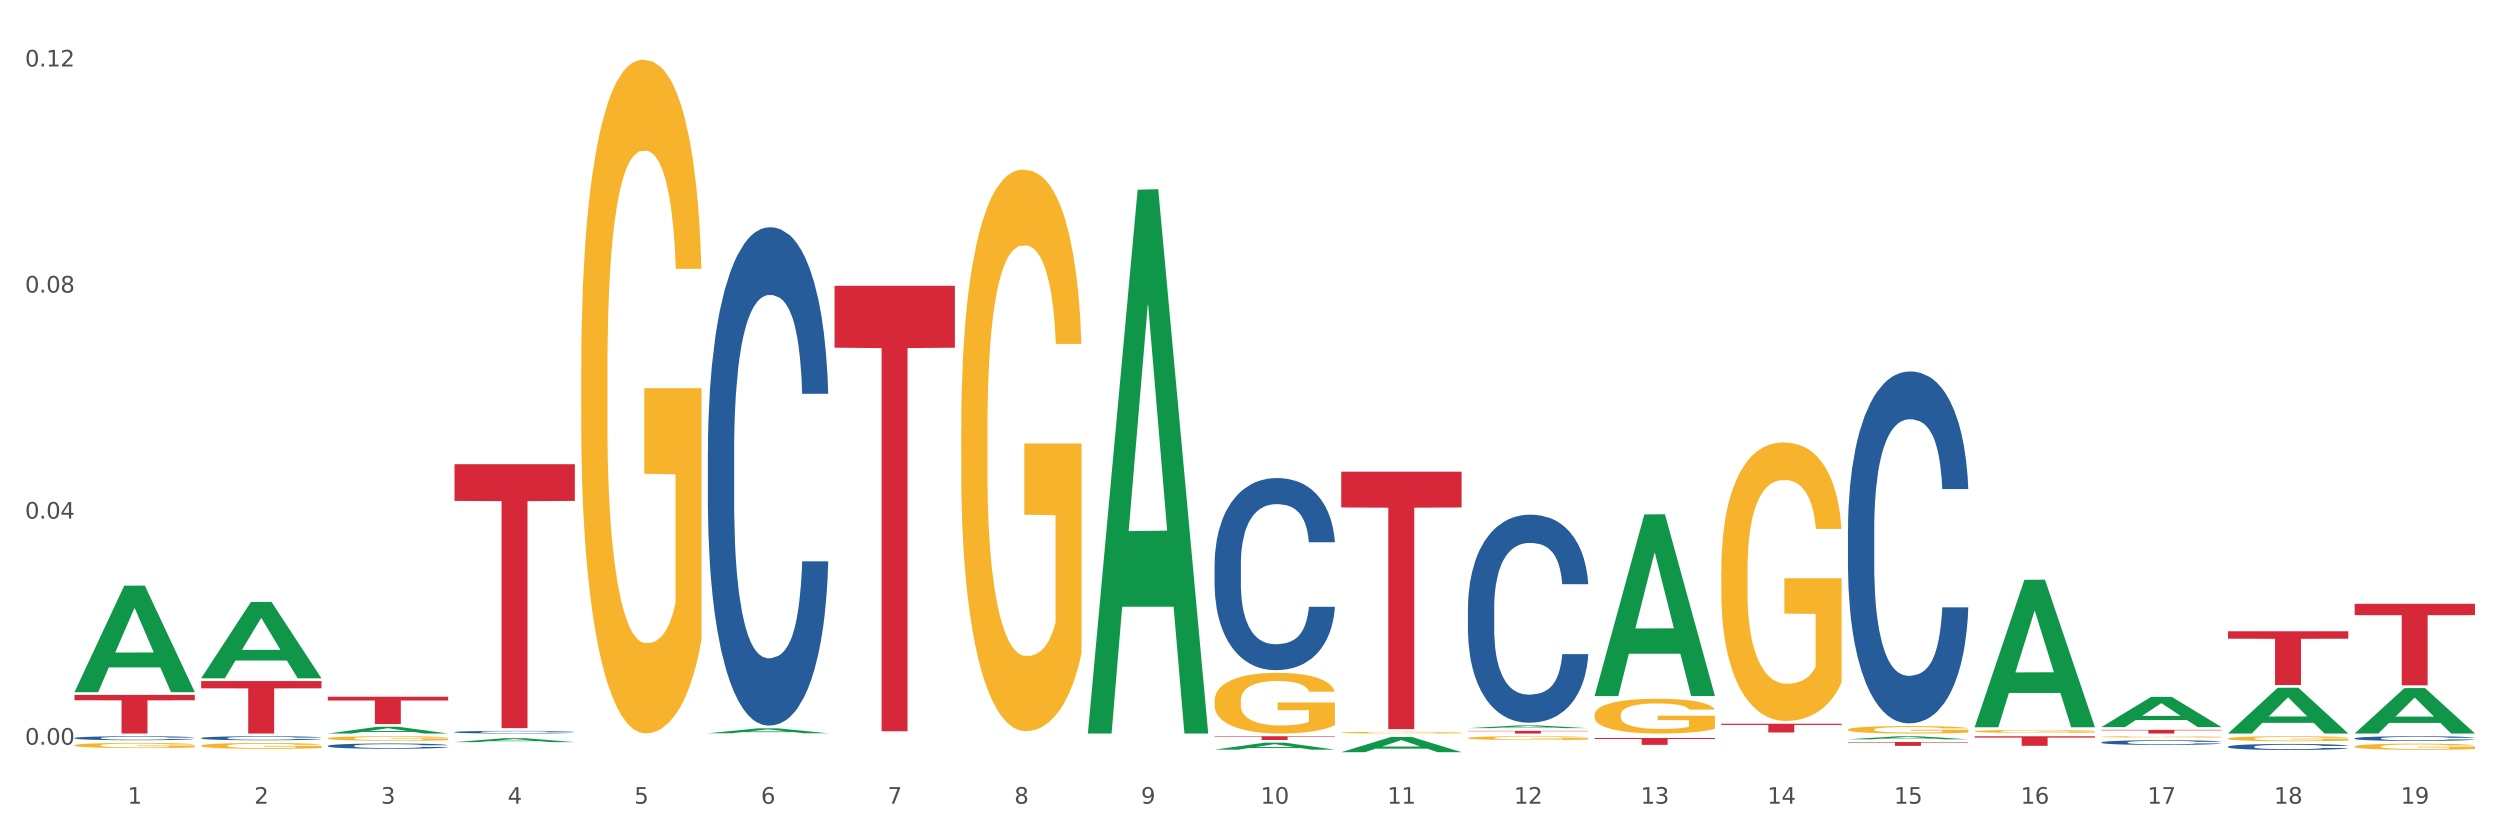 <?xml version="1.0" encoding="utf-8" standalone="no"?>
<!DOCTYPE svg PUBLIC "-//W3C//DTD SVG 1.1//EN"
  "http://www.w3.org/Graphics/SVG/1.1/DTD/svg11.dtd">
<svg xmlns:xlink="http://www.w3.org/1999/xlink" width="1080pt" height="360pt" viewBox="0 0 1080 360" xmlns="http://www.w3.org/2000/svg" version="1.1">
 <rect x="0" y="0" width="1080" height="360" fill="#333333" stroke="none"/>
 <defs>
  <style type="text/css">*{stroke-linejoin: round; stroke-linecap: butt}</style>
 </defs>
 <g id="figure_1">
  <g id="patch_1">
   <path d="M 0 360 
L 1080 360 
L 1080 0 
L 0 0 
z
" style="fill: #ffffff; stroke: #ffffff; stroke-linejoin: miter"/>
  </g>
  <g id="axes_1">
   <g id="matplotlib.axis_1">
    <g id="xtick_1">
     <g id="text_1">
      <!-- 1 -->
      <g style="fill: #4d4d4d" transform="translate(55.115 347.204) scale(0.096 -0.096)">
       <defs>
        <path id="DejaVuSans-31" d="M 794 531 
L 1825 531 
L 1825 4091 
L 703 3866 
L 703 4441 
L 1819 4666 
L 2450 4666 
L 2450 531 
L 3481 531 
L 3481 0 
L 794 0 
L 794 531 
z
" transform="scale(0.016)"/>
       </defs>
       <use xlink:href="#DejaVuSans-31"/>
      </g>
     </g>
    </g>
    <g id="xtick_2">
     <g id="text_2">
      <!-- 2 -->
      <g style="fill: #4d4d4d" transform="translate(109.839 347.204) scale(0.096 -0.096)">
       <defs>
        <path id="DejaVuSans-32" d="M 1228 531 
L 3431 531 
L 3431 0 
L 469 0 
L 469 531 
Q 828 903 1448 1529 
Q 2069 2156 2228 2338 
Q 2531 2678 2651 2914 
Q 2772 3150 2772 3378 
Q 2772 3750 2511 3984 
Q 2250 4219 1831 4219 
Q 1534 4219 1204 4116 
Q 875 4013 500 3803 
L 500 4441 
Q 881 4594 1212 4672 
Q 1544 4750 1819 4750 
Q 2544 4750 2975 4387 
Q 3406 4025 3406 3419 
Q 3406 3131 3298 2873 
Q 3191 2616 2906 2266 
Q 2828 2175 2409 1742 
Q 1991 1309 1228 531 
z
" transform="scale(0.016)"/>
       </defs>
       <use xlink:href="#DejaVuSans-32"/>
      </g>
     </g>
    </g>
    <g id="xtick_3">
     <g id="text_3">
      <!-- 3 -->
      <g style="fill: #4d4d4d" transform="translate(164.564 347.204) scale(0.096 -0.096)">
       <defs>
        <path id="DejaVuSans-33" d="M 2597 2516 
Q 3050 2419 3304 2112 
Q 3559 1806 3559 1356 
Q 3559 666 3084 287 
Q 2609 -91 1734 -91 
Q 1441 -91 1130 -33 
Q 819 25 488 141 
L 488 750 
Q 750 597 1062 519 
Q 1375 441 1716 441 
Q 2309 441 2620 675 
Q 2931 909 2931 1356 
Q 2931 1769 2642 2001 
Q 2353 2234 1838 2234 
L 1294 2234 
L 1294 2753 
L 1863 2753 
Q 2328 2753 2575 2939 
Q 2822 3125 2822 3475 
Q 2822 3834 2567 4026 
Q 2313 4219 1838 4219 
Q 1578 4219 1281 4162 
Q 984 4106 628 3988 
L 628 4550 
Q 988 4650 1302 4700 
Q 1616 4750 1894 4750 
Q 2613 4750 3031 4423 
Q 3450 4097 3450 3541 
Q 3450 3153 3228 2886 
Q 3006 2619 2597 2516 
z
" transform="scale(0.016)"/>
       </defs>
       <use xlink:href="#DejaVuSans-33"/>
      </g>
     </g>
    </g>
    <g id="xtick_4">
     <g id="text_4">
      <!-- 4 -->
      <g style="fill: #4d4d4d" transform="translate(219.288 347.204) scale(0.096 -0.096)">
       <defs>
        <path id="DejaVuSans-34" d="M 2419 4116 
L 825 1625 
L 2419 1625 
L 2419 4116 
z
M 2253 4666 
L 3047 4666 
L 3047 1625 
L 3713 1625 
L 3713 1100 
L 3047 1100 
L 3047 0 
L 2419 0 
L 2419 1100 
L 313 1100 
L 313 1709 
L 2253 4666 
z
" transform="scale(0.016)"/>
       </defs>
       <use xlink:href="#DejaVuSans-34"/>
      </g>
     </g>
    </g>
    <g id="xtick_5">
     <g id="text_5">
      <!-- 5 -->
      <g style="fill: #4d4d4d" transform="translate(274.012 347.204) scale(0.096 -0.096)">
       <defs>
        <path id="DejaVuSans-35" d="M 691 4666 
L 3169 4666 
L 3169 4134 
L 1269 4134 
L 1269 2991 
Q 1406 3038 1543 3061 
Q 1681 3084 1819 3084 
Q 2600 3084 3056 2656 
Q 3513 2228 3513 1497 
Q 3513 744 3044 326 
Q 2575 -91 1722 -91 
Q 1428 -91 1123 -41 
Q 819 9 494 109 
L 494 744 
Q 775 591 1075 516 
Q 1375 441 1709 441 
Q 2250 441 2565 725 
Q 2881 1009 2881 1497 
Q 2881 1984 2565 2268 
Q 2250 2553 1709 2553 
Q 1456 2553 1204 2497 
Q 953 2441 691 2322 
L 691 4666 
z
" transform="scale(0.016)"/>
       </defs>
       <use xlink:href="#DejaVuSans-35"/>
      </g>
     </g>
    </g>
    <g id="xtick_6">
     <g id="text_6">
      <!-- 6 -->
      <g style="fill: #4d4d4d" transform="translate(328.736 347.204) scale(0.096 -0.096)">
       <defs>
        <path id="DejaVuSans-36" d="M 2113 2584 
Q 1688 2584 1439 2293 
Q 1191 2003 1191 1497 
Q 1191 994 1439 701 
Q 1688 409 2113 409 
Q 2538 409 2786 701 
Q 3034 994 3034 1497 
Q 3034 2003 2786 2293 
Q 2538 2584 2113 2584 
z
M 3366 4563 
L 3366 3988 
Q 3128 4100 2886 4159 
Q 2644 4219 2406 4219 
Q 1781 4219 1451 3797 
Q 1122 3375 1075 2522 
Q 1259 2794 1537 2939 
Q 1816 3084 2150 3084 
Q 2853 3084 3261 2657 
Q 3669 2231 3669 1497 
Q 3669 778 3244 343 
Q 2819 -91 2113 -91 
Q 1303 -91 875 529 
Q 447 1150 447 2328 
Q 447 3434 972 4092 
Q 1497 4750 2381 4750 
Q 2619 4750 2861 4703 
Q 3103 4656 3366 4563 
z
" transform="scale(0.016)"/>
       </defs>
       <use xlink:href="#DejaVuSans-36"/>
      </g>
     </g>
    </g>
    <g id="xtick_7">
     <g id="text_7">
      <!-- 7 -->
      <g style="fill: #4d4d4d" transform="translate(383.461 347.204) scale(0.096 -0.096)">
       <defs>
        <path id="DejaVuSans-37" d="M 525 4666 
L 3525 4666 
L 3525 4397 
L 1831 0 
L 1172 0 
L 2766 4134 
L 525 4134 
L 525 4666 
z
" transform="scale(0.016)"/>
       </defs>
       <use xlink:href="#DejaVuSans-37"/>
      </g>
     </g>
    </g>
    <g id="xtick_8">
     <g id="text_8">
      <!-- 8 -->
      <g style="fill: #4d4d4d" transform="translate(438.185 347.204) scale(0.096 -0.096)">
       <defs>
        <path id="DejaVuSans-38" d="M 2034 2216 
Q 1584 2216 1326 1975 
Q 1069 1734 1069 1313 
Q 1069 891 1326 650 
Q 1584 409 2034 409 
Q 2484 409 2743 651 
Q 3003 894 3003 1313 
Q 3003 1734 2745 1975 
Q 2488 2216 2034 2216 
z
M 1403 2484 
Q 997 2584 770 2862 
Q 544 3141 544 3541 
Q 544 4100 942 4425 
Q 1341 4750 2034 4750 
Q 2731 4750 3128 4425 
Q 3525 4100 3525 3541 
Q 3525 3141 3298 2862 
Q 3072 2584 2669 2484 
Q 3125 2378 3379 2068 
Q 3634 1759 3634 1313 
Q 3634 634 3220 271 
Q 2806 -91 2034 -91 
Q 1263 -91 848 271 
Q 434 634 434 1313 
Q 434 1759 690 2068 
Q 947 2378 1403 2484 
z
M 1172 3481 
Q 1172 3119 1398 2916 
Q 1625 2713 2034 2713 
Q 2441 2713 2670 2916 
Q 2900 3119 2900 3481 
Q 2900 3844 2670 4047 
Q 2441 4250 2034 4250 
Q 1625 4250 1398 4047 
Q 1172 3844 1172 3481 
z
" transform="scale(0.016)"/>
       </defs>
       <use xlink:href="#DejaVuSans-38"/>
      </g>
     </g>
    </g>
    <g id="xtick_9">
     <g id="text_9">
      <!-- 9 -->
      <g style="fill: #4d4d4d" transform="translate(492.909 347.204) scale(0.096 -0.096)">
       <defs>
        <path id="DejaVuSans-39" d="M 703 97 
L 703 672 
Q 941 559 1184 500 
Q 1428 441 1663 441 
Q 2288 441 2617 861 
Q 2947 1281 2994 2138 
Q 2813 1869 2534 1725 
Q 2256 1581 1919 1581 
Q 1219 1581 811 2004 
Q 403 2428 403 3163 
Q 403 3881 828 4315 
Q 1253 4750 1959 4750 
Q 2769 4750 3195 4129 
Q 3622 3509 3622 2328 
Q 3622 1225 3098 567 
Q 2575 -91 1691 -91 
Q 1453 -91 1209 -44 
Q 966 3 703 97 
z
M 1959 2075 
Q 2384 2075 2632 2365 
Q 2881 2656 2881 3163 
Q 2881 3666 2632 3958 
Q 2384 4250 1959 4250 
Q 1534 4250 1286 3958 
Q 1038 3666 1038 3163 
Q 1038 2656 1286 2365 
Q 1534 2075 1959 2075 
z
" transform="scale(0.016)"/>
       </defs>
       <use xlink:href="#DejaVuSans-39"/>
      </g>
     </g>
    </g>
    <g id="xtick_10">
     <g id="text_10">
      <!-- 10 -->
      <g style="fill: #4d4d4d" transform="translate(544.58 347.204) scale(0.096 -0.096)">
       <defs>
        <path id="DejaVuSans-30" d="M 2034 4250 
Q 1547 4250 1301 3770 
Q 1056 3291 1056 2328 
Q 1056 1369 1301 889 
Q 1547 409 2034 409 
Q 2525 409 2770 889 
Q 3016 1369 3016 2328 
Q 3016 3291 2770 3770 
Q 2525 4250 2034 4250 
z
M 2034 4750 
Q 2819 4750 3233 4129 
Q 3647 3509 3647 2328 
Q 3647 1150 3233 529 
Q 2819 -91 2034 -91 
Q 1250 -91 836 529 
Q 422 1150 422 2328 
Q 422 3509 836 4129 
Q 1250 4750 2034 4750 
z
" transform="scale(0.016)"/>
       </defs>
       <use xlink:href="#DejaVuSans-31"/>
       <use xlink:href="#DejaVuSans-30" transform="translate(63.623 0)"/>
      </g>
     </g>
    </g>
    <g id="xtick_11">
     <g id="text_11">
      <!-- 11 -->
      <g style="fill: #4d4d4d" transform="translate(599.304 347.204) scale(0.096 -0.096)">
       <use xlink:href="#DejaVuSans-31"/>
       <use xlink:href="#DejaVuSans-31" transform="translate(63.623 0)"/>
      </g>
     </g>
    </g>
    <g id="xtick_12">
     <g id="text_12">
      <!-- 12 -->
      <g style="fill: #4d4d4d" transform="translate(654.028 347.204) scale(0.096 -0.096)">
       <use xlink:href="#DejaVuSans-31"/>
       <use xlink:href="#DejaVuSans-32" transform="translate(63.623 0)"/>
      </g>
     </g>
    </g>
    <g id="xtick_13">
     <g id="text_13">
      <!-- 13 -->
      <g style="fill: #4d4d4d" transform="translate(708.752 347.204) scale(0.096 -0.096)">
       <use xlink:href="#DejaVuSans-31"/>
       <use xlink:href="#DejaVuSans-33" transform="translate(63.623 0)"/>
      </g>
     </g>
    </g>
    <g id="xtick_14">
     <g id="text_14">
      <!-- 14 -->
      <g style="fill: #4d4d4d" transform="translate(763.477 347.204) scale(0.096 -0.096)">
       <use xlink:href="#DejaVuSans-31"/>
       <use xlink:href="#DejaVuSans-34" transform="translate(63.623 0)"/>
      </g>
     </g>
    </g>
    <g id="xtick_15">
     <g id="text_15">
      <!-- 15 -->
      <g style="fill: #4d4d4d" transform="translate(818.201 347.204) scale(0.096 -0.096)">
       <use xlink:href="#DejaVuSans-31"/>
       <use xlink:href="#DejaVuSans-35" transform="translate(63.623 0)"/>
      </g>
     </g>
    </g>
    <g id="xtick_16">
     <g id="text_16">
      <!-- 16 -->
      <g style="fill: #4d4d4d" transform="translate(872.925 347.204) scale(0.096 -0.096)">
       <use xlink:href="#DejaVuSans-31"/>
       <use xlink:href="#DejaVuSans-36" transform="translate(63.623 0)"/>
      </g>
     </g>
    </g>
    <g id="xtick_17">
     <g id="text_17">
      <!-- 17 -->
      <g style="fill: #4d4d4d" transform="translate(927.649 347.204) scale(0.096 -0.096)">
       <use xlink:href="#DejaVuSans-31"/>
       <use xlink:href="#DejaVuSans-37" transform="translate(63.623 0)"/>
      </g>
     </g>
    </g>
    <g id="xtick_18">
     <g id="text_18">
      <!-- 18 -->
      <g style="fill: #4d4d4d" transform="translate(982.374 347.204) scale(0.096 -0.096)">
       <use xlink:href="#DejaVuSans-31"/>
       <use xlink:href="#DejaVuSans-38" transform="translate(63.623 0)"/>
      </g>
     </g>
    </g>
    <g id="xtick_19">
     <g id="text_19">
      <!-- 19 -->
      <g style="fill: #4d4d4d" transform="translate(1037.098 347.204) scale(0.096 -0.096)">
       <use xlink:href="#DejaVuSans-31"/>
       <use xlink:href="#DejaVuSans-39" transform="translate(63.623 0)"/>
      </g>
     </g>
    </g>
    <g id="xtick_20"/>
    <g id="xtick_21"/>
    <g id="xtick_22"/>
    <g id="xtick_23"/>
    <g id="xtick_24"/>
    <g id="xtick_25"/>
    <g id="xtick_26"/>
    <g id="xtick_27"/>
    <g id="xtick_28"/>
    <g id="xtick_29"/>
    <g id="xtick_30"/>
    <g id="xtick_31"/>
    <g id="xtick_32"/>
    <g id="xtick_33"/>
    <g id="xtick_34"/>
    <g id="xtick_35"/>
    <g id="xtick_36"/>
    <g id="xtick_37"/>
   </g>
   <g id="matplotlib.axis_2">
    <g id="ytick_1">
     <g id="text_20">
      <!-- 0.00 -->
      <g style="fill: #4d4d4d" transform="translate(10.8 321.705) scale(0.096 -0.096)">
       <defs>
        <path id="DejaVuSans-2e" d="M 684 794 
L 1344 794 
L 1344 0 
L 684 0 
L 684 794 
z
" transform="scale(0.016)"/>
       </defs>
       <use xlink:href="#DejaVuSans-30"/>
       <use xlink:href="#DejaVuSans-2e" transform="translate(63.623 0)"/>
       <use xlink:href="#DejaVuSans-30" transform="translate(95.41 0)"/>
       <use xlink:href="#DejaVuSans-30" transform="translate(159.033 0)"/>
      </g>
     </g>
    </g>
    <g id="ytick_2">
     <g id="text_21">
      <!-- 0.04 -->
      <g style="fill: #4d4d4d" transform="translate(10.8 224.046) scale(0.096 -0.096)">
       <use xlink:href="#DejaVuSans-30"/>
       <use xlink:href="#DejaVuSans-2e" transform="translate(63.623 0)"/>
       <use xlink:href="#DejaVuSans-30" transform="translate(95.41 0)"/>
       <use xlink:href="#DejaVuSans-34" transform="translate(159.033 0)"/>
      </g>
     </g>
    </g>
    <g id="ytick_3">
     <g id="text_22">
      <!-- 0.08 -->
      <g style="fill: #4d4d4d" transform="translate(10.8 126.387) scale(0.096 -0.096)">
       <use xlink:href="#DejaVuSans-30"/>
       <use xlink:href="#DejaVuSans-2e" transform="translate(63.623 0)"/>
       <use xlink:href="#DejaVuSans-30" transform="translate(95.41 0)"/>
       <use xlink:href="#DejaVuSans-38" transform="translate(159.033 0)"/>
      </g>
     </g>
    </g>
    <g id="ytick_4">
     <g id="text_23">
      <!-- 0.12 -->
      <g style="fill: #4d4d4d" transform="translate(10.8 28.727) scale(0.096 -0.096)">
       <use xlink:href="#DejaVuSans-30"/>
       <use xlink:href="#DejaVuSans-2e" transform="translate(63.623 0)"/>
       <use xlink:href="#DejaVuSans-31" transform="translate(95.41 0)"/>
       <use xlink:href="#DejaVuSans-32" transform="translate(159.033 0)"/>
      </g>
     </g>
    </g>
    <g id="ytick_5"/>
    <g id="ytick_6"/>
    <g id="ytick_7"/>
   </g>
   <g id="PolyCollection_1">
    <path d="M 32.175 298.948 
L 32.229 298.905 
L 53.667 253.015 
L 62.564 252.971 
L 84.163 299.034 
L 73.873 299.034 
L 69.21 288.308 
L 47.075 288.308 
L 46.914 288.481 
L 42.412 299.034 
L 32.175 299.034 
L 32.175 298.948 
L 49.862 281.907 
L 66.423 281.863 
L 58.223 262.789 
L 58.115 262.703 
L 58.008 262.833 
L 49.808 281.863 
L 49.862 281.907 
L 32.175 298.948 
z
" clip-path="url(#p63ea335284)" style="fill: #109648"/>
    <path d="M 141.624 322.209 
L 141.685 322.207 
L 141.685 322.149 
L 141.869 322.07 
L 142.545 321.924 
L 143.406 321.813 
L 144.88 321.684 
L 145.679 321.63 
L 146.724 321.569 
L 148.875 321.471 
L 151.333 321.388 
L 153.054 321.342 
L 154.344 321.313 
L 157.232 321.261 
L 158.891 321.238 
L 160.612 321.219 
L 162.087 321.207 
L 164.545 321.192 
L 166.511 321.186 
L 168.785 321.184 
L 170.69 321.186 
L 173.21 321.194 
L 176.897 321.219 
L 178.31 321.234 
L 180.215 321.259 
L 182.182 321.292 
L 183.779 321.325 
L 185.623 321.373 
L 187.528 321.436 
L 189.371 321.515 
L 190.662 321.588 
L 191.707 321.665 
L 192.628 321.759 
L 193.304 321.861 
L 193.612 321.947 
L 182.366 321.947 
L 182.059 321.87 
L 181.444 321.786 
L 180.83 321.73 
L 180.154 321.684 
L 179.109 321.632 
L 178.187 321.598 
L 176.651 321.559 
L 175.238 321.534 
L 174.07 321.519 
L 172.657 321.507 
L 169.645 321.494 
L 167.495 321.494 
L 166.143 321.498 
L 164.484 321.509 
L 163.07 321.523 
L 161.411 321.548 
L 160.12 321.576 
L 158.83 321.611 
L 158.093 321.636 
L 156.986 321.682 
L 156.249 321.719 
L 155.266 321.784 
L 154.713 321.83 
L 153.73 321.949 
L 153.299 322.036 
L 153.115 322.097 
L 152.992 322.164 
L 152.992 322.489 
L 153.361 322.635 
L 153.668 322.697 
L 154.16 322.768 
L 155.081 322.86 
L 156.433 322.95 
L 157.847 323.014 
L 159.014 323.054 
L 160.12 323.083 
L 161.227 323.106 
L 162.579 323.127 
L 163.685 323.139 
L 165.344 323.152 
L 167.31 323.158 
L 168.847 323.158 
L 171.981 323.148 
L 173.394 323.137 
L 174.746 323.123 
L 176.221 323.1 
L 177.388 323.075 
L 178.064 323.056 
L 179.17 323.016 
L 180.031 322.975 
L 180.768 322.927 
L 181.26 322.885 
L 181.813 322.822 
L 182.243 322.751 
L 182.366 322.714 
L 193.612 322.714 
L 193.366 322.789 
L 192.936 322.862 
L 192.075 322.96 
L 191.399 323.016 
L 190.355 323.085 
L 189.249 323.143 
L 187.712 323.208 
L 186.299 323.256 
L 184.824 323.298 
L 183.226 323.335 
L 180.338 323.387 
L 179.293 323.402 
L 177.081 323.427 
L 175.36 323.442 
L 172.841 323.456 
L 170.26 323.465 
L 167.556 323.467 
L 165.16 323.462 
L 162.517 323.45 
L 160.858 323.437 
L 159.014 323.419 
L 156.864 323.39 
L 154.836 323.354 
L 152.931 323.312 
L 151.149 323.264 
L 149.489 323.21 
L 147.339 323.121 
L 145.741 323.033 
L 144.573 322.952 
L 143.774 322.883 
L 142.975 322.795 
L 142.545 322.735 
L 141.869 322.589 
L 141.624 322.453 
L 141.624 322.209 
z
" clip-path="url(#p63ea335284)" style="fill: #255c99"/>
    <path d="M 86.899 318.84 
L 86.961 318.839 
L 86.961 318.794 
L 87.145 318.734 
L 87.821 318.622 
L 88.681 318.538 
L 90.156 318.439 
L 90.955 318.398 
L 92 318.352 
L 94.151 318.277 
L 96.609 318.214 
L 98.329 318.179 
L 99.62 318.156 
L 102.508 318.117 
L 104.167 318.099 
L 105.888 318.085 
L 107.363 318.075 
L 109.821 318.064 
L 111.787 318.059 
L 114.061 318.058 
L 115.966 318.059 
L 118.485 318.066 
L 122.172 318.085 
L 123.586 318.096 
L 125.491 318.115 
L 127.457 318.141 
L 129.055 318.166 
L 130.899 318.203 
L 132.804 318.25 
L 134.647 318.311 
L 135.938 318.366 
L 136.982 318.425 
L 137.904 318.497 
L 138.58 318.575 
L 138.887 318.64 
L 127.642 318.64 
L 127.334 318.581 
L 126.72 318.517 
L 126.105 318.474 
L 125.429 318.439 
L 124.385 318.4 
L 123.463 318.374 
L 121.927 318.344 
L 120.513 318.325 
L 119.346 318.314 
L 117.932 318.304 
L 114.921 318.295 
L 112.77 318.295 
L 111.418 318.298 
L 109.759 318.306 
L 108.346 318.317 
L 106.687 318.336 
L 105.396 318.357 
L 104.106 318.384 
L 103.368 318.403 
L 102.262 318.438 
L 101.525 318.466 
L 100.542 318.516 
L 99.988 318.551 
L 99.005 318.641 
L 98.575 318.708 
L 98.391 318.754 
L 98.268 318.805 
L 98.268 319.053 
L 98.637 319.164 
L 98.944 319.212 
L 99.435 319.266 
L 100.357 319.336 
L 101.709 319.405 
L 103.122 319.454 
L 104.29 319.484 
L 105.396 319.506 
L 106.502 319.524 
L 107.854 319.54 
L 108.96 319.549 
L 110.62 319.559 
L 112.586 319.564 
L 114.122 319.564 
L 117.256 319.556 
L 118.67 319.548 
L 120.022 319.537 
L 121.497 319.519 
L 122.664 319.5 
L 123.34 319.486 
L 124.446 319.455 
L 125.307 319.424 
L 126.044 319.387 
L 126.536 319.355 
L 127.089 319.308 
L 127.519 319.253 
L 127.642 319.225 
L 138.887 319.225 
L 138.642 319.282 
L 138.211 319.338 
L 137.351 319.412 
L 136.675 319.455 
L 135.63 319.508 
L 134.524 319.552 
L 132.988 319.602 
L 131.575 319.638 
L 130.1 319.67 
L 128.502 319.699 
L 125.614 319.738 
L 124.569 319.75 
L 122.357 319.769 
L 120.636 319.78 
L 118.117 319.791 
L 115.536 319.797 
L 112.832 319.799 
L 110.435 319.796 
L 107.793 319.786 
L 106.134 319.777 
L 104.29 319.762 
L 102.139 319.74 
L 100.111 319.713 
L 98.206 319.681 
L 96.424 319.645 
L 94.765 319.603 
L 92.614 319.535 
L 91.017 319.468 
L 89.849 319.406 
L 89.05 319.354 
L 88.251 319.287 
L 87.821 319.241 
L 87.145 319.129 
L 86.899 319.026 
L 86.899 318.84 
z
" clip-path="url(#p63ea335284)" style="fill: #255c99"/>
    <path d="M 32.175 318.828 
L 32.236 318.827 
L 32.236 318.783 
L 32.421 318.723 
L 33.097 318.614 
L 33.957 318.531 
L 35.432 318.434 
L 36.231 318.393 
L 37.275 318.347 
L 39.426 318.274 
L 41.884 318.211 
L 43.605 318.177 
L 44.895 318.155 
L 47.784 318.116 
L 49.443 318.099 
L 51.164 318.084 
L 52.638 318.075 
L 55.096 318.064 
L 57.063 318.059 
L 59.337 318.058 
L 61.242 318.059 
L 63.761 318.066 
L 67.448 318.084 
L 68.862 318.095 
L 70.767 318.114 
L 72.733 318.139 
L 74.331 318.164 
L 76.174 318.2 
L 78.079 318.247 
L 79.923 318.307 
L 81.213 318.362 
L 82.258 318.419 
L 83.18 318.49 
L 83.856 318.567 
L 84.163 318.631 
L 72.917 318.631 
L 72.61 318.573 
L 71.996 318.51 
L 71.381 318.468 
L 70.705 318.434 
L 69.66 318.394 
L 68.739 318.369 
L 67.202 318.34 
L 65.789 318.321 
L 64.621 318.31 
L 63.208 318.3 
L 60.197 318.291 
L 58.046 318.291 
L 56.694 318.294 
L 55.035 318.302 
L 53.622 318.313 
L 51.962 318.332 
L 50.672 318.352 
L 49.381 318.379 
L 48.644 318.398 
L 47.538 318.432 
L 46.8 318.46 
L 45.817 318.509 
L 45.264 318.543 
L 44.281 318.632 
L 43.851 318.698 
L 43.666 318.744 
L 43.544 318.794 
L 43.544 319.038 
L 43.912 319.148 
L 44.22 319.194 
L 44.711 319.248 
L 45.633 319.317 
L 46.985 319.384 
L 48.398 319.432 
L 49.566 319.462 
L 50.672 319.484 
L 51.778 319.501 
L 53.13 319.517 
L 54.236 319.526 
L 55.895 319.536 
L 57.862 319.54 
L 59.398 319.54 
L 62.532 319.533 
L 63.945 319.525 
L 65.297 319.514 
L 66.772 319.497 
L 67.94 319.478 
L 68.616 319.464 
L 69.722 319.434 
L 70.582 319.403 
L 71.32 319.367 
L 71.811 319.335 
L 72.364 319.288 
L 72.795 319.235 
L 72.917 319.207 
L 84.163 319.207 
L 83.917 319.263 
L 83.487 319.318 
L 82.627 319.392 
L 81.951 319.434 
L 80.906 319.486 
L 79.8 319.53 
L 78.264 319.578 
L 76.85 319.614 
L 75.375 319.645 
L 73.778 319.674 
L 70.89 319.713 
L 69.845 319.724 
L 67.633 319.742 
L 65.912 319.753 
L 63.392 319.764 
L 60.811 319.771 
L 58.108 319.772 
L 55.711 319.769 
L 53.069 319.76 
L 51.409 319.75 
L 49.566 319.736 
L 47.415 319.714 
L 45.387 319.688 
L 43.482 319.656 
L 41.7 319.62 
L 40.041 319.58 
L 37.89 319.512 
L 36.292 319.447 
L 35.125 319.385 
L 34.326 319.334 
L 33.527 319.268 
L 33.097 319.223 
L 32.421 319.113 
L 32.175 319.011 
L 32.175 318.828 
z
" clip-path="url(#p63ea335284)" style="fill: #255c99"/>
    <path d="M 32.175 300.203 
L 84.163 300.203 
L 84.163 302.522 
L 63.713 302.538 
L 63.713 316.889 
L 52.502 316.889 
L 52.502 302.538 
L 32.175 302.522 
L 32.175 300.219 
L 32.175 300.203 
z
" clip-path="url(#p63ea335284)" style="fill: #d62839"/>
    <path d="M 86.899 294.207 
L 138.887 294.207 
L 138.887 297.359 
L 118.437 297.38 
L 118.437 316.889 
L 107.226 316.889 
L 107.226 297.38 
L 86.899 297.359 
L 86.899 294.228 
L 86.899 294.207 
z
" clip-path="url(#p63ea335284)" style="fill: #d62839"/>
    <path d="M 141.624 300.979 
L 193.612 300.979 
L 193.612 302.62 
L 173.161 302.632 
L 173.161 312.788 
L 161.951 312.788 
L 161.951 302.632 
L 141.624 302.62 
L 141.624 300.99 
L 141.624 300.979 
z
" clip-path="url(#p63ea335284)" style="fill: #d62839"/>
    <path d="M 196.348 200.543 
L 248.336 200.543 
L 248.336 216.389 
L 227.886 216.496 
L 227.886 314.566 
L 216.675 314.566 
L 216.675 216.496 
L 196.348 216.389 
L 196.348 200.65 
L 196.348 200.543 
z
" clip-path="url(#p63ea335284)" style="fill: #d62839"/>
    <path d="M 360.521 123.461 
L 412.509 123.461 
L 412.509 150.203 
L 392.058 150.384 
L 392.058 315.895 
L 380.848 315.895 
L 380.848 150.384 
L 360.521 150.203 
L 360.521 123.641 
L 360.521 123.461 
z
" clip-path="url(#p63ea335284)" style="fill: #d62839"/>
    <path d="M 524.693 318.058 
L 576.682 318.058 
L 576.682 318.282 
L 556.231 318.283 
L 556.231 319.67 
L 545.021 319.67 
L 545.021 318.283 
L 524.693 318.282 
L 524.693 318.059 
L 524.693 318.058 
z
" clip-path="url(#p63ea335284)" style="fill: #d62839"/>
    <path d="M 579.418 203.771 
L 631.406 203.771 
L 631.406 219.225 
L 610.956 219.329 
L 610.956 314.978 
L 599.745 314.978 
L 599.745 219.329 
L 579.418 219.225 
L 579.418 203.875 
L 579.418 203.771 
z
" clip-path="url(#p63ea335284)" style="fill: #d62839"/>
    <path d="M 634.142 315.736 
L 686.13 315.736 
L 686.13 315.896 
L 665.68 315.897 
L 665.68 316.889 
L 654.469 316.889 
L 654.469 315.897 
L 634.142 315.896 
L 634.142 315.737 
L 634.142 315.736 
z
" clip-path="url(#p63ea335284)" style="fill: #d62839"/>
    <path d="M 688.866 318.824 
L 740.854 318.824 
L 740.854 319.234 
L 720.404 319.237 
L 720.404 321.774 
L 709.193 321.774 
L 709.193 319.237 
L 688.866 319.234 
L 688.866 318.827 
L 688.866 318.824 
z
" clip-path="url(#p63ea335284)" style="fill: #d62839"/>
    <path d="M 743.591 312.641 
L 795.579 312.641 
L 795.579 313.168 
L 775.128 313.172 
L 775.128 316.435 
L 763.918 316.435 
L 763.918 313.172 
L 743.591 313.168 
L 743.591 312.644 
L 743.591 312.641 
z
" clip-path="url(#p63ea335284)" style="fill: #d62839"/>
    <path d="M 798.315 320.553 
L 850.303 320.553 
L 850.303 320.783 
L 829.853 320.785 
L 829.853 322.206 
L 818.642 322.206 
L 818.642 320.785 
L 798.315 320.783 
L 798.315 320.555 
L 798.315 320.553 
z
" clip-path="url(#p63ea335284)" style="fill: #d62839"/>
    <path d="M 853.039 318.058 
L 905.027 318.058 
L 905.027 318.631 
L 884.577 318.635 
L 884.577 322.183 
L 873.366 322.183 
L 873.366 318.635 
L 853.039 318.631 
L 853.039 318.062 
L 853.039 318.058 
z
" clip-path="url(#p63ea335284)" style="fill: #d62839"/>
    <path d="M 907.763 315.299 
L 959.751 315.299 
L 959.751 315.52 
L 939.301 315.521 
L 939.301 316.889 
L 928.09 316.889 
L 928.09 315.521 
L 907.763 315.52 
L 907.763 315.3 
L 907.763 315.299 
z
" clip-path="url(#p63ea335284)" style="fill: #d62839"/>
    <path d="M 962.488 272.705 
L 1014.476 272.705 
L 1014.476 275.933 
L 994.025 275.955 
L 994.025 295.934 
L 982.815 295.934 
L 982.815 275.955 
L 962.488 275.933 
L 962.488 272.727 
L 962.488 272.705 
z
" clip-path="url(#p63ea335284)" style="fill: #d62839"/>
    <path d="M 196.348 316.254 
L 196.409 316.253 
L 196.409 316.223 
L 196.594 316.183 
L 197.27 316.109 
L 198.13 316.053 
L 199.605 315.988 
L 200.404 315.961 
L 201.448 315.93 
L 203.599 315.881 
L 206.057 315.839 
L 207.778 315.815 
L 209.068 315.801 
L 211.957 315.774 
L 213.616 315.763 
L 215.336 315.753 
L 216.811 315.747 
L 219.269 315.74 
L 221.236 315.736 
L 223.509 315.735 
L 225.414 315.736 
L 227.934 315.741 
L 231.621 315.753 
L 233.034 315.761 
L 234.939 315.773 
L 236.906 315.79 
L 238.504 315.807 
L 240.347 315.831 
L 242.252 315.863 
L 244.096 315.903 
L 245.386 315.94 
L 246.431 315.979 
L 247.353 316.026 
L 248.029 316.078 
L 248.336 316.121 
L 237.09 316.121 
L 236.783 316.082 
L 236.168 316.04 
L 235.554 316.011 
L 234.878 315.988 
L 233.833 315.962 
L 232.912 315.945 
L 231.375 315.925 
L 229.962 315.912 
L 228.794 315.905 
L 227.381 315.899 
L 224.37 315.892 
L 222.219 315.892 
L 220.867 315.894 
L 219.208 315.9 
L 217.794 315.907 
L 216.135 315.92 
L 214.845 315.933 
L 213.554 315.951 
L 212.817 315.964 
L 211.711 315.987 
L 210.973 316.006 
L 209.99 316.039 
L 209.437 316.062 
L 208.454 316.122 
L 208.024 316.166 
L 207.839 316.197 
L 207.716 316.23 
L 207.716 316.395 
L 208.085 316.468 
L 208.392 316.5 
L 208.884 316.536 
L 209.806 316.582 
L 211.158 316.627 
L 212.571 316.66 
L 213.739 316.68 
L 214.845 316.695 
L 215.951 316.706 
L 217.303 316.717 
L 218.409 316.723 
L 220.068 316.73 
L 222.035 316.733 
L 223.571 316.733 
L 226.705 316.727 
L 228.118 316.722 
L 229.47 316.715 
L 230.945 316.703 
L 232.113 316.691 
L 232.789 316.681 
L 233.895 316.661 
L 234.755 316.64 
L 235.492 316.616 
L 235.984 316.595 
L 236.537 316.563 
L 236.967 316.527 
L 237.09 316.508 
L 248.336 316.508 
L 248.09 316.546 
L 247.66 316.583 
L 246.8 316.633 
L 246.124 316.661 
L 245.079 316.696 
L 243.973 316.725 
L 242.437 316.758 
L 241.023 316.782 
L 239.548 316.803 
L 237.951 316.822 
L 235.062 316.849 
L 234.018 316.856 
L 231.805 316.869 
L 230.085 316.876 
L 227.565 316.883 
L 224.984 316.888 
L 222.28 316.889 
L 219.884 316.887 
L 217.241 316.88 
L 215.582 316.874 
L 213.739 316.864 
L 211.588 316.85 
L 209.56 316.832 
L 207.655 316.811 
L 205.873 316.786 
L 204.214 316.759 
L 202.063 316.714 
L 200.465 316.67 
L 199.298 316.629 
L 198.499 316.594 
L 197.7 316.55 
L 197.27 316.519 
L 196.594 316.445 
L 196.348 316.377 
L 196.348 316.254 
z
" clip-path="url(#p63ea335284)" style="fill: #255c99"/>
    <path d="M 1017.212 260.853 
L 1069.2 260.853 
L 1069.2 265.747 
L 1048.75 265.781 
L 1048.75 296.075 
L 1037.539 296.075 
L 1037.539 265.781 
L 1017.212 265.747 
L 1017.212 260.886 
L 1017.212 260.853 
z
" clip-path="url(#p63ea335284)" style="fill: #d62839"/>
    <path d="M 305.796 194.904 
L 305.858 194.707 
L 305.858 189.201 
L 306.042 181.729 
L 306.718 167.965 
L 307.578 157.543 
L 309.053 145.352 
L 309.852 140.239 
L 310.897 134.537 
L 313.048 125.295 
L 315.506 117.43 
L 317.226 113.104 
L 318.517 110.351 
L 321.405 105.435 
L 323.064 103.272 
L 324.785 101.502 
L 326.26 100.323 
L 328.718 98.946 
L 330.684 98.356 
L 332.958 98.16 
L 334.863 98.356 
L 337.382 99.143 
L 341.07 101.502 
L 342.483 102.879 
L 344.388 105.238 
L 346.354 108.385 
L 347.952 111.531 
L 349.796 116.053 
L 351.701 121.952 
L 353.544 129.424 
L 354.835 136.307 
L 355.879 143.582 
L 356.801 152.431 
L 357.477 162.066 
L 357.784 170.128 
L 346.539 170.128 
L 346.232 162.852 
L 345.617 154.987 
L 345.002 149.678 
L 344.327 145.352 
L 343.282 140.436 
L 342.36 137.29 
L 340.824 133.554 
L 339.41 131.194 
L 338.243 129.818 
L 336.829 128.638 
L 333.818 127.458 
L 331.667 127.458 
L 330.316 127.851 
L 328.656 128.835 
L 327.243 130.211 
L 325.584 132.571 
L 324.293 135.127 
L 323.003 138.47 
L 322.265 140.829 
L 321.159 145.155 
L 320.422 148.695 
L 319.439 154.79 
L 318.886 159.116 
L 317.902 170.324 
L 317.472 178.583 
L 317.288 184.285 
L 317.165 190.578 
L 317.165 221.253 
L 317.534 235.017 
L 317.841 240.916 
L 318.332 247.602 
L 319.254 256.254 
L 320.606 264.709 
L 322.02 270.805 
L 323.187 274.541 
L 324.293 277.294 
L 325.399 279.457 
L 326.751 281.423 
L 327.857 282.603 
L 329.517 283.783 
L 331.483 284.372 
L 333.019 284.372 
L 336.153 283.389 
L 337.567 282.406 
L 338.919 281.03 
L 340.394 278.867 
L 341.561 276.507 
L 342.237 274.737 
L 343.343 271.001 
L 344.204 267.069 
L 344.941 262.546 
L 345.433 258.613 
L 345.986 252.714 
L 346.416 246.029 
L 346.539 242.489 
L 357.784 242.489 
L 357.539 249.568 
L 357.108 256.45 
L 356.248 265.692 
L 355.572 271.001 
L 354.527 277.49 
L 353.421 282.996 
L 351.885 289.092 
L 350.472 293.614 
L 348.997 297.547 
L 347.399 301.086 
L 344.511 306.002 
L 343.466 307.379 
L 341.254 309.738 
L 339.533 311.115 
L 337.014 312.491 
L 334.433 313.278 
L 331.729 313.474 
L 329.332 313.081 
L 326.69 311.901 
L 325.031 310.721 
L 323.187 308.952 
L 321.036 306.199 
L 319.008 302.856 
L 317.103 298.923 
L 315.321 294.401 
L 313.662 289.288 
L 311.511 280.833 
L 309.914 272.574 
L 308.746 264.906 
L 307.947 258.417 
L 307.148 250.158 
L 306.718 244.456 
L 306.042 230.691 
L 305.796 217.91 
L 305.796 194.904 
z
" clip-path="url(#p63ea335284)" style="fill: #255c99"/>
    <path d="M 634.142 262.718 
L 634.203 262.636 
L 634.203 260.338 
L 634.388 257.219 
L 635.064 251.473 
L 635.924 247.122 
L 637.399 242.033 
L 638.198 239.898 
L 639.243 237.518 
L 641.393 233.66 
L 643.851 230.376 
L 645.572 228.571 
L 646.863 227.421 
L 649.751 225.369 
L 651.41 224.466 
L 653.131 223.727 
L 654.605 223.235 
L 657.063 222.66 
L 659.03 222.414 
L 661.304 222.332 
L 663.209 222.414 
L 665.728 222.742 
L 669.415 223.727 
L 670.829 224.302 
L 672.734 225.287 
L 674.7 226.6 
L 676.298 227.914 
L 678.141 229.802 
L 680.046 232.264 
L 681.89 235.384 
L 683.18 238.257 
L 684.225 241.294 
L 685.147 244.988 
L 685.823 249.01 
L 686.13 252.375 
L 674.884 252.375 
L 674.577 249.338 
L 673.963 246.055 
L 673.348 243.839 
L 672.672 242.033 
L 671.628 239.98 
L 670.706 238.667 
L 669.169 237.107 
L 667.756 236.122 
L 666.588 235.548 
L 665.175 235.055 
L 662.164 234.563 
L 660.013 234.563 
L 658.661 234.727 
L 657.002 235.137 
L 655.589 235.712 
L 653.929 236.697 
L 652.639 237.764 
L 651.348 239.16 
L 650.611 240.145 
L 649.505 241.951 
L 648.768 243.428 
L 647.784 245.973 
L 647.231 247.779 
L 646.248 252.458 
L 645.818 255.905 
L 645.633 258.286 
L 645.511 260.912 
L 645.511 273.718 
L 645.879 279.464 
L 646.187 281.926 
L 646.678 284.717 
L 647.6 288.329 
L 648.952 291.859 
L 650.365 294.404 
L 651.533 295.963 
L 652.639 297.112 
L 653.745 298.015 
L 655.097 298.836 
L 656.203 299.329 
L 657.862 299.821 
L 659.829 300.067 
L 661.365 300.067 
L 664.499 299.657 
L 665.913 299.247 
L 667.264 298.672 
L 668.739 297.769 
L 669.907 296.784 
L 670.583 296.045 
L 671.689 294.486 
L 672.549 292.844 
L 673.287 290.956 
L 673.778 289.314 
L 674.331 286.852 
L 674.762 284.061 
L 674.884 282.583 
L 686.13 282.583 
L 685.884 285.538 
L 685.454 288.411 
L 684.594 292.269 
L 683.918 294.486 
L 682.873 297.194 
L 681.767 299.493 
L 680.231 302.038 
L 678.817 303.926 
L 677.342 305.567 
L 675.745 307.045 
L 672.857 309.097 
L 671.812 309.672 
L 669.6 310.657 
L 667.879 311.231 
L 665.359 311.806 
L 662.778 312.134 
L 660.075 312.216 
L 657.678 312.052 
L 655.036 311.56 
L 653.376 311.067 
L 651.533 310.328 
L 649.382 309.179 
L 647.354 307.784 
L 645.449 306.142 
L 643.667 304.254 
L 642.008 302.12 
L 639.857 298.59 
L 638.259 295.142 
L 637.092 291.941 
L 636.293 289.232 
L 635.494 285.785 
L 635.064 283.404 
L 634.388 277.658 
L 634.142 272.322 
L 634.142 262.718 
z
" clip-path="url(#p63ea335284)" style="fill: #255c99"/>
    <path d="M 141.624 318.962 
L 141.685 318.96 
L 141.685 318.896 
L 141.808 318.84 
L 142.421 318.706 
L 143.342 318.596 
L 144.017 318.537 
L 144.693 318.488 
L 145.49 318.44 
L 146.472 318.39 
L 148.252 318.317 
L 149.357 318.279 
L 150.708 318.24 
L 153.163 318.183 
L 154.943 318.151 
L 156.784 318.124 
L 159.792 318.092 
L 161.756 318.077 
L 163.843 318.067 
L 166.359 318.06 
L 168.262 318.058 
L 172.436 318.063 
L 175.996 318.079 
L 177.714 318.092 
L 179.924 318.113 
L 181.09 318.128 
L 182.993 318.156 
L 184.957 318.194 
L 186.308 318.226 
L 188.333 318.287 
L 189.867 318.347 
L 191.279 318.422 
L 192.016 318.474 
L 192.568 318.522 
L 193.059 318.578 
L 193.55 318.665 
L 182.502 318.665 
L 182.072 318.603 
L 181.397 318.544 
L 180.415 318.487 
L 179.556 318.451 
L 178.083 318.406 
L 176.732 318.378 
L 175.321 318.356 
L 173.602 318.338 
L 172.252 318.329 
L 170.349 318.322 
L 166.605 318.324 
L 164.088 318.338 
L 162.37 318.356 
L 161.265 318.372 
L 160.283 318.39 
L 159.178 318.415 
L 157.889 318.453 
L 156.968 318.487 
L 156.048 318.53 
L 155.311 318.572 
L 154.636 318.622 
L 154.083 318.676 
L 153.654 318.731 
L 153.286 318.799 
L 152.979 318.912 
L 152.979 319.157 
L 153.101 319.212 
L 153.408 319.285 
L 153.777 319.341 
L 154.39 319.407 
L 154.943 319.452 
L 155.986 319.516 
L 157.152 319.569 
L 158.073 319.603 
L 158.994 319.632 
L 160.59 319.671 
L 162.37 319.703 
L 163.904 319.723 
L 165.991 319.741 
L 167.403 319.748 
L 168.63 319.752 
L 171.638 319.752 
L 173.786 319.746 
L 176.18 319.734 
L 178.021 319.718 
L 179.556 319.698 
L 181.274 319.666 
L 182.379 319.636 
L 182.379 319.262 
L 168.876 319.26 
L 168.876 319.012 
L 193.612 319.012 
L 193.612 319.741 
L 192.568 319.779 
L 191.402 319.812 
L 190.174 319.843 
L 188.333 319.88 
L 186.123 319.916 
L 184.159 319.941 
L 182.072 319.963 
L 179.617 319.982 
L 176.425 320 
L 174.461 320.007 
L 172.006 320.013 
L 169.121 320.014 
L 166.605 320.011 
L 164.15 320.002 
L 161.572 319.986 
L 159.055 319.963 
L 157.152 319.939 
L 155.25 319.911 
L 153.224 319.873 
L 151.628 319.837 
L 150.401 319.805 
L 149.05 319.764 
L 147.577 319.711 
L 146.472 319.662 
L 145.49 319.612 
L 144.447 319.548 
L 143.71 319.493 
L 142.974 319.423 
L 142.544 319.371 
L 142.053 319.291 
L 141.685 319.178 
L 141.624 318.962 
z
" clip-path="url(#p63ea335284)" style="fill: #f7b32b"/>
    <path d="M 251.072 160.263 
L 251.133 159.997 
L 251.133 150.428 
L 251.256 142.187 
L 251.87 122.251 
L 252.791 105.771 
L 253.466 96.999 
L 254.141 89.821 
L 254.939 82.644 
L 255.921 75.202 
L 257.701 64.303 
L 258.806 58.721 
L 260.156 52.873 
L 262.611 44.367 
L 264.391 39.582 
L 266.233 35.595 
L 269.24 30.81 
L 271.204 28.683 
L 273.291 27.089 
L 275.808 26.025 
L 277.711 25.759 
L 281.884 26.557 
L 285.444 28.949 
L 287.163 30.81 
L 289.373 34 
L 290.539 36.126 
L 292.442 40.379 
L 294.406 45.962 
L 295.756 50.746 
L 297.782 59.784 
L 299.316 68.822 
L 300.728 79.986 
L 301.464 87.695 
L 302.017 94.872 
L 302.508 103.112 
L 302.999 116.137 
L 291.951 116.137 
L 291.521 106.834 
L 290.846 98.062 
L 289.864 89.556 
L 289.004 84.239 
L 287.531 77.594 
L 286.181 73.341 
L 284.769 70.151 
L 283.051 67.493 
L 281.7 66.164 
L 279.797 65.1 
L 276.053 65.366 
L 273.537 67.493 
L 271.818 70.151 
L 270.713 72.543 
L 269.731 75.202 
L 268.627 78.923 
L 267.338 84.505 
L 266.417 89.556 
L 265.496 95.935 
L 264.76 102.315 
L 264.084 109.758 
L 263.532 117.732 
L 263.102 125.973 
L 262.734 136.074 
L 262.427 152.82 
L 262.427 189.237 
L 262.55 197.477 
L 262.857 208.376 
L 263.225 216.616 
L 263.839 226.452 
L 264.391 233.097 
L 265.435 242.666 
L 266.601 250.641 
L 267.522 255.691 
L 268.442 259.945 
L 270.038 265.793 
L 271.818 270.577 
L 273.353 273.501 
L 275.44 276.159 
L 276.851 277.223 
L 278.079 277.754 
L 281.086 277.754 
L 283.235 276.957 
L 285.629 275.096 
L 287.47 272.704 
L 289.004 269.78 
L 290.723 264.995 
L 291.828 260.476 
L 291.828 204.92 
L 278.324 204.655 
L 278.324 167.706 
L 303.06 167.706 
L 303.06 276.159 
L 302.017 281.742 
L 300.851 286.792 
L 299.623 291.311 
L 297.782 296.893 
L 295.572 302.209 
L 293.608 305.931 
L 291.521 309.121 
L 289.066 312.045 
L 285.874 314.703 
L 283.91 315.766 
L 281.455 316.564 
L 278.57 316.829 
L 276.053 316.298 
L 273.598 314.969 
L 271.02 312.576 
L 268.504 309.121 
L 266.601 305.665 
L 264.698 301.412 
L 262.673 295.83 
L 261.077 290.514 
L 259.849 285.729 
L 258.499 279.615 
L 257.026 271.64 
L 255.921 264.463 
L 254.939 257.021 
L 253.896 247.451 
L 253.159 239.211 
L 252.422 228.844 
L 251.993 221.135 
L 251.502 209.173 
L 251.133 192.427 
L 251.072 160.263 
z
" clip-path="url(#p63ea335284)" style="fill: #f7b32b"/>
    <path d="M 415.245 185.363 
L 415.306 185.141 
L 415.306 177.164 
L 415.429 170.295 
L 416.043 153.676 
L 416.964 139.938 
L 417.639 132.626 
L 418.314 126.643 
L 419.112 120.66 
L 420.094 114.456 
L 421.874 105.371 
L 422.979 100.718 
L 424.329 95.843 
L 426.784 88.752 
L 428.564 84.764 
L 430.406 81.44 
L 433.413 77.451 
L 435.377 75.679 
L 437.464 74.349 
L 439.981 73.463 
L 441.883 73.241 
L 446.057 73.906 
L 449.617 75.9 
L 451.336 77.451 
L 453.545 80.11 
L 454.712 81.883 
L 456.614 85.428 
L 458.579 90.082 
L 459.929 94.07 
L 461.954 101.604 
L 463.489 109.138 
L 464.901 118.444 
L 465.637 124.87 
L 466.19 130.853 
L 466.681 137.722 
L 467.172 148.58 
L 456.123 148.58 
L 455.694 140.824 
L 455.019 133.512 
L 454.036 126.421 
L 453.177 121.99 
L 451.704 116.45 
L 450.354 112.905 
L 448.942 110.246 
L 447.223 108.03 
L 445.873 106.922 
L 443.97 106.036 
L 440.226 106.257 
L 437.71 108.03 
L 435.991 110.246 
L 434.886 112.24 
L 433.904 114.456 
L 432.799 117.558 
L 431.51 122.211 
L 430.59 126.421 
L 429.669 131.739 
L 428.932 137.057 
L 428.257 143.262 
L 427.705 149.909 
L 427.275 156.778 
L 426.907 165.199 
L 426.6 179.158 
L 426.6 209.515 
L 426.723 216.385 
L 427.03 225.47 
L 427.398 232.339 
L 428.012 240.537 
L 428.564 246.077 
L 429.608 254.054 
L 430.774 260.701 
L 431.695 264.912 
L 432.615 268.457 
L 434.211 273.332 
L 435.991 277.32 
L 437.526 279.758 
L 439.612 281.974 
L 441.024 282.86 
L 442.252 283.303 
L 445.259 283.303 
L 447.408 282.638 
L 449.801 281.087 
L 451.643 279.093 
L 453.177 276.655 
L 454.896 272.667 
L 456.001 268.9 
L 456.001 222.589 
L 442.497 222.367 
L 442.497 191.567 
L 467.233 191.567 
L 467.233 281.974 
L 466.19 286.627 
L 465.023 290.837 
L 463.796 294.604 
L 461.954 299.257 
L 459.745 303.689 
L 457.781 306.791 
L 455.694 309.45 
L 453.239 311.887 
L 450.047 314.103 
L 448.083 314.99 
L 445.628 315.654 
L 442.743 315.876 
L 440.226 315.433 
L 437.771 314.325 
L 435.193 312.331 
L 432.677 309.45 
L 430.774 306.569 
L 428.871 303.024 
L 426.846 298.371 
L 425.25 293.939 
L 424.022 289.951 
L 422.672 284.854 
L 421.199 278.207 
L 420.094 272.224 
L 419.112 266.019 
L 418.068 258.042 
L 417.332 251.173 
L 416.595 242.532 
L 416.166 236.106 
L 415.675 226.134 
L 415.306 212.174 
L 415.245 185.363 
z
" clip-path="url(#p63ea335284)" style="fill: #f7b32b"/>
    <path d="M 524.693 302.789 
L 524.755 302.766 
L 524.755 301.904 
L 524.878 301.162 
L 525.491 299.366 
L 526.412 297.882 
L 527.087 297.092 
L 527.762 296.446 
L 528.56 295.8 
L 529.542 295.129 
L 531.322 294.148 
L 532.427 293.645 
L 533.778 293.119 
L 536.233 292.353 
L 538.013 291.922 
L 539.854 291.563 
L 542.862 291.132 
L 544.826 290.94 
L 546.913 290.797 
L 549.429 290.701 
L 551.332 290.677 
L 555.506 290.749 
L 559.066 290.964 
L 560.784 291.132 
L 562.994 291.419 
L 564.16 291.611 
L 566.063 291.994 
L 568.027 292.496 
L 569.377 292.927 
L 571.403 293.741 
L 572.937 294.555 
L 574.349 295.56 
L 575.086 296.255 
L 575.638 296.901 
L 576.129 297.643 
L 576.62 298.816 
L 565.572 298.816 
L 565.142 297.978 
L 564.467 297.188 
L 563.485 296.422 
L 562.626 295.943 
L 561.153 295.345 
L 559.802 294.962 
L 558.391 294.675 
L 556.672 294.435 
L 555.322 294.316 
L 553.419 294.22 
L 549.675 294.244 
L 547.158 294.435 
L 545.44 294.675 
L 544.335 294.89 
L 543.353 295.129 
L 542.248 295.465 
L 540.959 295.967 
L 540.038 296.422 
L 539.118 296.997 
L 538.381 297.571 
L 537.706 298.241 
L 537.153 298.959 
L 536.724 299.702 
L 536.355 300.611 
L 536.049 302.119 
L 536.049 305.399 
L 536.171 306.141 
L 536.478 307.122 
L 536.847 307.864 
L 537.46 308.75 
L 538.013 309.348 
L 539.056 310.21 
L 540.222 310.928 
L 541.143 311.383 
L 542.064 311.766 
L 543.66 312.293 
L 545.44 312.724 
L 546.974 312.987 
L 549.061 313.226 
L 550.473 313.322 
L 551.7 313.37 
L 554.708 313.37 
L 556.856 313.298 
L 559.25 313.13 
L 561.091 312.915 
L 562.626 312.652 
L 564.344 312.221 
L 565.449 311.814 
L 565.449 306.811 
L 551.946 306.787 
L 551.946 303.46 
L 576.682 303.46 
L 576.682 313.226 
L 575.638 313.729 
L 574.472 314.184 
L 573.244 314.591 
L 571.403 315.093 
L 569.193 315.572 
L 567.229 315.907 
L 565.142 316.194 
L 562.687 316.458 
L 559.495 316.697 
L 557.531 316.793 
L 555.076 316.865 
L 552.191 316.889 
L 549.675 316.841 
L 547.22 316.721 
L 544.642 316.506 
L 542.125 316.194 
L 540.222 315.883 
L 538.32 315.5 
L 536.294 314.998 
L 534.698 314.519 
L 533.471 314.088 
L 532.12 313.537 
L 530.647 312.819 
L 529.542 312.173 
L 528.56 311.503 
L 527.517 310.641 
L 526.78 309.899 
L 526.044 308.965 
L 525.614 308.271 
L 525.123 307.194 
L 524.755 305.686 
L 524.693 302.789 
z
" clip-path="url(#p63ea335284)" style="fill: #f7b32b"/>
    <path d="M 579.418 316.49 
L 579.479 316.489 
L 579.479 316.465 
L 579.602 316.444 
L 580.216 316.393 
L 581.136 316.351 
L 581.812 316.328 
L 582.487 316.31 
L 583.285 316.292 
L 584.267 316.273 
L 586.047 316.245 
L 587.152 316.231 
L 588.502 316.216 
L 590.957 316.194 
L 592.737 316.182 
L 594.578 316.172 
L 597.586 316.16 
L 599.55 316.154 
L 601.637 316.15 
L 604.154 316.148 
L 606.056 316.147 
L 610.23 316.149 
L 613.79 316.155 
L 615.509 316.16 
L 617.718 316.168 
L 618.884 316.173 
L 620.787 316.184 
L 622.751 316.198 
L 624.102 316.211 
L 626.127 316.234 
L 627.662 316.257 
L 629.073 316.285 
L 629.81 316.305 
L 630.362 316.323 
L 630.853 316.344 
L 631.344 316.377 
L 620.296 316.377 
L 619.867 316.353 
L 619.191 316.331 
L 618.209 316.309 
L 617.35 316.296 
L 615.877 316.279 
L 614.527 316.268 
L 613.115 316.26 
L 611.396 316.253 
L 610.046 316.25 
L 608.143 316.247 
L 604.399 316.248 
L 601.882 316.253 
L 600.164 316.26 
L 599.059 316.266 
L 598.077 316.273 
L 596.972 316.282 
L 595.683 316.297 
L 594.763 316.309 
L 593.842 316.326 
L 593.105 316.342 
L 592.43 316.361 
L 591.878 316.381 
L 591.448 316.402 
L 591.08 316.428 
L 590.773 316.471 
L 590.773 316.563 
L 590.896 316.584 
L 591.203 316.612 
L 591.571 316.633 
L 592.185 316.658 
L 592.737 316.675 
L 593.78 316.7 
L 594.947 316.72 
L 595.867 316.733 
L 596.788 316.744 
L 598.384 316.759 
L 600.164 316.771 
L 601.698 316.778 
L 603.785 316.785 
L 605.197 316.788 
L 606.425 316.789 
L 609.432 316.789 
L 611.58 316.787 
L 613.974 316.782 
L 615.816 316.776 
L 617.35 316.769 
L 619.069 316.757 
L 620.173 316.745 
L 620.173 316.603 
L 606.67 316.603 
L 606.67 316.509 
L 631.406 316.509 
L 631.406 316.785 
L 630.362 316.799 
L 629.196 316.812 
L 627.969 316.824 
L 626.127 316.838 
L 623.918 316.851 
L 621.953 316.861 
L 619.867 316.869 
L 617.411 316.876 
L 614.22 316.883 
L 612.256 316.886 
L 609.8 316.888 
L 606.916 316.889 
L 604.399 316.887 
L 601.944 316.884 
L 599.366 316.878 
L 596.849 316.869 
L 594.947 316.86 
L 593.044 316.849 
L 591.018 316.835 
L 589.423 316.822 
L 588.195 316.809 
L 586.845 316.794 
L 585.372 316.773 
L 584.267 316.755 
L 583.285 316.736 
L 582.241 316.712 
L 581.505 316.691 
L 580.768 316.664 
L 580.338 316.645 
L 579.847 316.614 
L 579.479 316.572 
L 579.418 316.49 
z
" clip-path="url(#p63ea335284)" style="fill: #f7b32b"/>
    <path d="M 634.142 318.819 
L 634.203 318.817 
L 634.203 318.763 
L 634.326 318.716 
L 634.94 318.604 
L 635.861 318.51 
L 636.536 318.461 
L 637.211 318.42 
L 638.009 318.38 
L 638.991 318.337 
L 640.771 318.276 
L 641.876 318.244 
L 643.226 318.211 
L 645.681 318.163 
L 647.461 318.136 
L 649.303 318.113 
L 652.31 318.086 
L 654.274 318.074 
L 656.361 318.065 
L 658.878 318.059 
L 660.781 318.058 
L 664.954 318.062 
L 668.514 318.076 
L 670.233 318.086 
L 672.443 318.104 
L 673.609 318.116 
L 675.512 318.141 
L 677.476 318.172 
L 678.826 318.199 
L 680.851 318.25 
L 682.386 318.301 
L 683.798 318.365 
L 684.534 318.408 
L 685.087 318.449 
L 685.578 318.495 
L 686.069 318.569 
L 675.02 318.569 
L 674.591 318.516 
L 673.916 318.467 
L 672.934 318.419 
L 672.074 318.389 
L 670.601 318.351 
L 669.251 318.327 
L 667.839 318.309 
L 666.121 318.294 
L 664.77 318.286 
L 662.867 318.28 
L 659.123 318.282 
L 656.607 318.294 
L 654.888 318.309 
L 653.783 318.322 
L 652.801 318.337 
L 651.696 318.359 
L 650.407 318.39 
L 649.487 318.419 
L 648.566 318.455 
L 647.83 318.491 
L 647.154 318.533 
L 646.602 318.578 
L 646.172 318.625 
L 645.804 318.682 
L 645.497 318.777 
L 645.497 318.983 
L 645.62 319.029 
L 645.927 319.091 
L 646.295 319.137 
L 646.909 319.193 
L 647.461 319.231 
L 648.505 319.285 
L 649.671 319.33 
L 650.592 319.358 
L 651.512 319.382 
L 653.108 319.416 
L 654.888 319.443 
L 656.423 319.459 
L 658.51 319.474 
L 659.921 319.48 
L 661.149 319.483 
L 664.156 319.483 
L 666.305 319.479 
L 668.698 319.468 
L 670.54 319.455 
L 672.074 319.438 
L 673.793 319.411 
L 674.898 319.385 
L 674.898 319.071 
L 661.394 319.07 
L 661.394 318.861 
L 686.13 318.861 
L 686.13 319.474 
L 685.087 319.506 
L 683.92 319.534 
L 682.693 319.56 
L 680.851 319.591 
L 678.642 319.622 
L 676.678 319.643 
L 674.591 319.661 
L 672.136 319.677 
L 668.944 319.692 
L 666.98 319.698 
L 664.525 319.703 
L 661.64 319.704 
L 659.123 319.701 
L 656.668 319.694 
L 654.09 319.68 
L 651.574 319.661 
L 649.671 319.641 
L 647.768 319.617 
L 645.743 319.585 
L 644.147 319.555 
L 642.919 319.528 
L 641.569 319.494 
L 640.096 319.449 
L 638.991 319.408 
L 638.009 319.366 
L 636.965 319.312 
L 636.229 319.265 
L 635.492 319.207 
L 635.063 319.163 
L 634.572 319.095 
L 634.203 319.001 
L 634.142 318.819 
z
" clip-path="url(#p63ea335284)" style="fill: #f7b32b"/>
    <path d="M 688.866 308.816 
L 688.928 308.802 
L 688.928 308.308 
L 689.05 307.884 
L 689.664 306.856 
L 690.585 306.006 
L 691.26 305.553 
L 691.935 305.183 
L 692.733 304.813 
L 693.715 304.43 
L 695.495 303.868 
L 696.6 303.58 
L 697.95 303.278 
L 700.406 302.84 
L 702.186 302.593 
L 704.027 302.387 
L 707.034 302.141 
L 708.999 302.031 
L 711.086 301.949 
L 713.602 301.894 
L 715.505 301.88 
L 719.679 301.921 
L 723.239 302.045 
L 724.957 302.141 
L 727.167 302.305 
L 728.333 302.415 
L 730.236 302.634 
L 732.2 302.922 
L 733.55 303.169 
L 735.576 303.635 
L 737.11 304.101 
L 738.522 304.676 
L 739.258 305.074 
L 739.811 305.444 
L 740.302 305.869 
L 740.793 306.54 
L 729.745 306.54 
L 729.315 306.061 
L 728.64 305.608 
L 727.658 305.17 
L 726.799 304.896 
L 725.325 304.553 
L 723.975 304.334 
L 722.563 304.169 
L 720.845 304.032 
L 719.494 303.963 
L 717.592 303.909 
L 713.848 303.922 
L 711.331 304.032 
L 709.612 304.169 
L 708.508 304.292 
L 707.526 304.43 
L 706.421 304.621 
L 705.132 304.909 
L 704.211 305.17 
L 703.29 305.499 
L 702.554 305.828 
L 701.879 306.211 
L 701.326 306.623 
L 700.897 307.047 
L 700.528 307.568 
L 700.221 308.432 
L 700.221 310.31 
L 700.344 310.734 
L 700.651 311.296 
L 701.019 311.721 
L 701.633 312.228 
L 702.186 312.571 
L 703.229 313.065 
L 704.395 313.476 
L 705.316 313.736 
L 706.237 313.955 
L 707.832 314.257 
L 709.612 314.504 
L 711.147 314.654 
L 713.234 314.792 
L 714.645 314.846 
L 715.873 314.874 
L 718.881 314.874 
L 721.029 314.833 
L 723.423 314.737 
L 725.264 314.613 
L 726.799 314.463 
L 728.517 314.216 
L 729.622 313.983 
L 729.622 311.118 
L 716.119 311.105 
L 716.119 309.199 
L 740.854 309.199 
L 740.854 314.792 
L 739.811 315.079 
L 738.645 315.34 
L 737.417 315.573 
L 735.576 315.861 
L 733.366 316.135 
L 731.402 316.327 
L 729.315 316.491 
L 726.86 316.642 
L 723.668 316.779 
L 721.704 316.834 
L 719.249 316.875 
L 716.364 316.889 
L 713.848 316.861 
L 711.392 316.793 
L 708.814 316.669 
L 706.298 316.491 
L 704.395 316.313 
L 702.492 316.094 
L 700.467 315.806 
L 698.871 315.532 
L 697.643 315.285 
L 696.293 314.97 
L 694.82 314.559 
L 693.715 314.188 
L 692.733 313.805 
L 691.69 313.311 
L 690.953 312.886 
L 690.217 312.352 
L 689.787 311.954 
L 689.296 311.338 
L 688.928 310.474 
L 688.866 308.816 
z
" clip-path="url(#p63ea335284)" style="fill: #f7b32b"/>
    <path d="M 743.591 246.741 
L 743.652 246.631 
L 743.652 242.675 
L 743.775 239.268 
L 744.388 231.026 
L 745.309 224.212 
L 745.984 220.585 
L 746.66 217.618 
L 747.457 214.651 
L 748.44 211.574 
L 750.22 207.068 
L 751.324 204.76 
L 752.675 202.342 
L 755.13 198.826 
L 756.91 196.847 
L 758.751 195.199 
L 761.759 193.221 
L 763.723 192.342 
L 765.81 191.682 
L 768.326 191.243 
L 770.229 191.133 
L 774.403 191.462 
L 777.963 192.451 
L 779.681 193.221 
L 781.891 194.54 
L 783.057 195.419 
L 784.96 197.177 
L 786.924 199.485 
L 788.275 201.463 
L 790.3 205.2 
L 791.835 208.936 
L 793.246 213.552 
L 793.983 216.739 
L 794.535 219.706 
L 795.026 223.113 
L 795.517 228.498 
L 784.469 228.498 
L 784.039 224.652 
L 783.364 221.025 
L 782.382 217.508 
L 781.523 215.31 
L 780.05 212.563 
L 778.699 210.805 
L 777.288 209.486 
L 775.569 208.387 
L 774.219 207.837 
L 772.316 207.398 
L 768.572 207.508 
L 766.055 208.387 
L 764.337 209.486 
L 763.232 210.475 
L 762.25 211.574 
L 761.145 213.112 
L 759.856 215.42 
L 758.935 217.508 
L 758.015 220.146 
L 757.278 222.783 
L 756.603 225.861 
L 756.051 229.158 
L 755.621 232.564 
L 755.253 236.741 
L 754.946 243.664 
L 754.946 258.72 
L 755.068 262.127 
L 755.375 266.633 
L 755.744 270.04 
L 756.357 274.106 
L 756.91 276.854 
L 757.953 280.81 
L 759.119 284.107 
L 760.04 286.195 
L 760.961 287.953 
L 762.557 290.371 
L 764.337 292.349 
L 765.871 293.558 
L 767.958 294.657 
L 769.37 295.097 
L 770.597 295.316 
L 773.605 295.316 
L 775.753 294.987 
L 778.147 294.217 
L 779.988 293.228 
L 781.523 292.02 
L 783.241 290.041 
L 784.346 288.173 
L 784.346 265.204 
L 770.843 265.094 
L 770.843 249.818 
L 795.579 249.818 
L 795.579 294.657 
L 794.535 296.965 
L 793.369 299.053 
L 792.141 300.921 
L 790.3 303.229 
L 788.09 305.427 
L 786.126 306.966 
L 784.039 308.284 
L 781.584 309.493 
L 778.392 310.592 
L 776.428 311.032 
L 773.973 311.362 
L 771.088 311.472 
L 768.572 311.252 
L 766.117 310.702 
L 763.539 309.713 
L 761.022 308.284 
L 759.119 306.856 
L 757.217 305.097 
L 755.191 302.79 
L 753.595 300.592 
L 752.368 298.613 
L 751.017 296.086 
L 749.544 292.789 
L 748.44 289.822 
L 747.457 286.744 
L 746.414 282.788 
L 745.677 279.381 
L 744.941 275.095 
L 744.511 271.908 
L 744.02 266.963 
L 743.652 260.039 
L 743.591 246.741 
z
" clip-path="url(#p63ea335284)" style="fill: #f7b32b"/>
    <path d="M 798.315 315.159 
L 798.376 315.156 
L 798.376 315.05 
L 798.499 314.959 
L 799.113 314.739 
L 800.033 314.557 
L 800.709 314.46 
L 801.384 314.381 
L 802.182 314.302 
L 803.164 314.219 
L 804.944 314.099 
L 806.049 314.037 
L 807.399 313.973 
L 809.854 313.879 
L 811.634 313.826 
L 813.475 313.782 
L 816.483 313.729 
L 818.447 313.705 
L 820.534 313.688 
L 823.051 313.676 
L 824.953 313.673 
L 829.127 313.682 
L 832.687 313.708 
L 834.406 313.729 
L 836.615 313.764 
L 837.782 313.788 
L 839.684 313.835 
L 841.648 313.896 
L 842.999 313.949 
L 845.024 314.049 
L 846.559 314.149 
L 847.97 314.272 
L 848.707 314.357 
L 849.259 314.437 
L 849.75 314.528 
L 850.242 314.672 
L 839.193 314.672 
L 838.764 314.569 
L 838.088 314.472 
L 837.106 314.378 
L 836.247 314.319 
L 834.774 314.246 
L 833.424 314.199 
L 832.012 314.164 
L 830.293 314.134 
L 828.943 314.12 
L 827.04 314.108 
L 823.296 314.111 
L 820.78 314.134 
L 819.061 314.164 
L 817.956 314.19 
L 816.974 314.219 
L 815.869 314.26 
L 814.58 314.322 
L 813.66 314.378 
L 812.739 314.448 
L 812.002 314.519 
L 811.327 314.601 
L 810.775 314.689 
L 810.345 314.78 
L 809.977 314.892 
L 809.67 315.077 
L 809.67 315.479 
L 809.793 315.57 
L 810.1 315.691 
L 810.468 315.782 
L 811.082 315.89 
L 811.634 315.964 
L 812.678 316.069 
L 813.844 316.157 
L 814.764 316.213 
L 815.685 316.26 
L 817.281 316.325 
L 819.061 316.378 
L 820.595 316.41 
L 822.682 316.439 
L 824.094 316.451 
L 825.322 316.457 
L 828.329 316.457 
L 830.477 316.448 
L 832.871 316.428 
L 834.713 316.401 
L 836.247 316.369 
L 837.966 316.316 
L 839.071 316.266 
L 839.071 315.652 
L 825.567 315.649 
L 825.567 315.241 
L 850.303 315.241 
L 850.303 316.439 
L 849.259 316.501 
L 848.093 316.557 
L 846.866 316.607 
L 845.024 316.668 
L 842.815 316.727 
L 840.851 316.768 
L 838.764 316.803 
L 836.308 316.836 
L 833.117 316.865 
L 831.153 316.877 
L 828.697 316.886 
L 825.813 316.889 
L 823.296 316.883 
L 820.841 316.868 
L 818.263 316.842 
L 815.746 316.803 
L 813.844 316.765 
L 811.941 316.718 
L 809.915 316.657 
L 808.32 316.598 
L 807.092 316.545 
L 805.742 316.478 
L 804.269 316.389 
L 803.164 316.31 
L 802.182 316.228 
L 801.138 316.122 
L 800.402 316.031 
L 799.665 315.917 
L 799.236 315.831 
L 798.744 315.699 
L 798.376 315.514 
L 798.315 315.159 
z
" clip-path="url(#p63ea335284)" style="fill: #f7b32b"/>
    <path d="M 853.039 315.933 
L 853.1 315.932 
L 853.1 315.891 
L 853.223 315.855 
L 853.837 315.769 
L 854.758 315.698 
L 855.433 315.66 
L 856.108 315.63 
L 856.906 315.599 
L 857.888 315.567 
L 859.668 315.52 
L 860.773 315.495 
L 862.123 315.47 
L 864.578 315.434 
L 866.358 315.413 
L 868.2 315.396 
L 871.207 315.375 
L 873.171 315.366 
L 875.258 315.359 
L 877.775 315.355 
L 879.678 315.353 
L 883.851 315.357 
L 887.411 315.367 
L 889.13 315.375 
L 891.34 315.389 
L 892.506 315.398 
L 894.409 315.416 
L 896.373 315.44 
L 897.723 315.461 
L 899.749 315.5 
L 901.283 315.539 
L 902.695 315.587 
L 903.431 315.62 
L 903.984 315.651 
L 904.475 315.687 
L 904.966 315.743 
L 893.918 315.743 
L 893.488 315.703 
L 892.813 315.665 
L 891.831 315.628 
L 890.971 315.605 
L 889.498 315.577 
L 888.148 315.559 
L 886.736 315.545 
L 885.018 315.533 
L 883.667 315.528 
L 881.765 315.523 
L 878.02 315.524 
L 875.504 315.533 
L 873.785 315.545 
L 872.68 315.555 
L 871.698 315.567 
L 870.594 315.583 
L 869.305 315.607 
L 868.384 315.628 
L 867.463 315.656 
L 866.727 315.683 
L 866.051 315.715 
L 865.499 315.75 
L 865.069 315.785 
L 864.701 315.829 
L 864.394 315.901 
L 864.394 316.058 
L 864.517 316.094 
L 864.824 316.141 
L 865.192 316.176 
L 865.806 316.218 
L 866.358 316.247 
L 867.402 316.288 
L 868.568 316.323 
L 869.489 316.345 
L 870.409 316.363 
L 872.005 316.388 
L 873.785 316.409 
L 875.32 316.421 
L 877.407 316.433 
L 878.818 316.437 
L 880.046 316.44 
L 883.053 316.44 
L 885.202 316.436 
L 887.596 316.428 
L 889.437 316.418 
L 890.971 316.405 
L 892.69 316.385 
L 893.795 316.365 
L 893.795 316.126 
L 880.291 316.125 
L 880.291 315.965 
L 905.027 315.965 
L 905.027 316.433 
L 903.984 316.457 
L 902.818 316.479 
L 901.59 316.498 
L 899.749 316.522 
L 897.539 316.545 
L 895.575 316.561 
L 893.488 316.575 
L 891.033 316.587 
L 887.841 316.599 
L 885.877 316.603 
L 883.422 316.607 
L 880.537 316.608 
L 878.02 316.606 
L 875.565 316.6 
L 872.987 316.59 
L 870.471 316.575 
L 868.568 316.56 
L 866.665 316.542 
L 864.64 316.518 
L 863.044 316.495 
L 861.816 316.474 
L 860.466 316.448 
L 858.993 316.413 
L 857.888 316.382 
L 856.906 316.35 
L 855.863 316.309 
L 855.126 316.273 
L 854.389 316.229 
L 853.96 316.196 
L 853.469 316.144 
L 853.1 316.072 
L 853.039 315.933 
z
" clip-path="url(#p63ea335284)" style="fill: #f7b32b"/>
    <path d="M 907.763 318.317 
L 907.825 318.317 
L 907.825 318.298 
L 907.948 318.282 
L 908.561 318.244 
L 909.482 318.212 
L 910.157 318.195 
L 910.832 318.181 
L 911.63 318.168 
L 912.612 318.153 
L 914.392 318.132 
L 915.497 318.121 
L 916.847 318.11 
L 919.303 318.094 
L 921.083 318.084 
L 922.924 318.077 
L 925.932 318.068 
L 927.896 318.063 
L 929.983 318.06 
L 932.499 318.058 
L 934.402 318.058 
L 938.576 318.059 
L 942.136 318.064 
L 943.854 318.068 
L 946.064 318.074 
L 947.23 318.078 
L 949.133 318.086 
L 951.097 318.097 
L 952.447 318.106 
L 954.473 318.123 
L 956.007 318.141 
L 957.419 318.162 
L 958.156 318.177 
L 958.708 318.191 
L 959.199 318.207 
L 959.69 318.232 
L 948.642 318.232 
L 948.212 318.214 
L 947.537 318.197 
L 946.555 318.181 
L 945.696 318.171 
L 944.223 318.158 
L 942.872 318.15 
L 941.46 318.143 
L 939.742 318.138 
L 938.392 318.136 
L 936.489 318.134 
L 932.745 318.134 
L 930.228 318.138 
L 928.51 318.143 
L 927.405 318.148 
L 926.423 318.153 
L 925.318 318.16 
L 924.029 318.171 
L 923.108 318.181 
L 922.187 318.193 
L 921.451 318.206 
L 920.776 318.22 
L 920.223 318.235 
L 919.794 318.251 
L 919.425 318.271 
L 919.119 318.303 
L 919.119 318.373 
L 919.241 318.389 
L 919.548 318.41 
L 919.916 318.426 
L 920.53 318.445 
L 921.083 318.458 
L 922.126 318.476 
L 923.292 318.492 
L 924.213 318.501 
L 925.134 318.51 
L 926.73 318.521 
L 928.51 318.53 
L 930.044 318.536 
L 932.131 318.541 
L 933.543 318.543 
L 934.77 318.544 
L 937.778 318.544 
L 939.926 318.542 
L 942.32 318.539 
L 944.161 318.534 
L 945.696 318.529 
L 947.414 318.519 
L 948.519 318.511 
L 948.519 318.403 
L 935.016 318.403 
L 935.016 318.332 
L 959.751 318.332 
L 959.751 318.541 
L 958.708 318.552 
L 957.542 318.561 
L 956.314 318.57 
L 954.473 318.581 
L 952.263 318.591 
L 950.299 318.598 
L 948.212 318.605 
L 945.757 318.61 
L 942.565 318.615 
L 940.601 318.617 
L 938.146 318.619 
L 935.261 318.619 
L 932.745 318.618 
L 930.29 318.616 
L 927.712 318.611 
L 925.195 318.605 
L 923.292 318.598 
L 921.39 318.59 
L 919.364 318.579 
L 917.768 318.569 
L 916.541 318.559 
L 915.19 318.548 
L 913.717 318.532 
L 912.612 318.518 
L 911.63 318.504 
L 910.587 318.486 
L 909.85 318.47 
L 909.114 318.45 
L 908.684 318.435 
L 908.193 318.412 
L 907.825 318.379 
L 907.763 318.317 
z
" clip-path="url(#p63ea335284)" style="fill: #f7b32b"/>
    <path d="M 962.488 319.051 
L 962.549 319.049 
L 962.549 318.978 
L 962.672 318.917 
L 963.286 318.77 
L 964.206 318.648 
L 964.881 318.584 
L 965.557 318.531 
L 966.355 318.478 
L 967.337 318.423 
L 969.117 318.342 
L 970.221 318.301 
L 971.572 318.258 
L 974.027 318.195 
L 975.807 318.16 
L 977.648 318.13 
L 980.656 318.095 
L 982.62 318.079 
L 984.707 318.068 
L 987.223 318.06 
L 989.126 318.058 
L 993.3 318.064 
L 996.86 318.081 
L 998.579 318.095 
L 1000.788 318.119 
L 1001.954 318.134 
L 1003.857 318.166 
L 1005.821 318.207 
L 1007.172 318.242 
L 1009.197 318.309 
L 1010.732 318.376 
L 1012.143 318.458 
L 1012.88 318.515 
L 1013.432 318.568 
L 1013.923 318.629 
L 1014.414 318.725 
L 1003.366 318.725 
L 1002.936 318.656 
L 1002.261 318.591 
L 1001.279 318.529 
L 1000.42 318.489 
L 998.947 318.44 
L 997.596 318.409 
L 996.185 318.385 
L 994.466 318.366 
L 993.116 318.356 
L 991.213 318.348 
L 987.469 318.35 
L 984.952 318.366 
L 983.234 318.385 
L 982.129 318.403 
L 981.147 318.423 
L 980.042 318.45 
L 978.753 318.491 
L 977.832 318.529 
L 976.912 318.576 
L 976.175 318.623 
L 975.5 318.678 
L 974.948 318.737 
L 974.518 318.797 
L 974.15 318.872 
L 973.843 318.996 
L 973.843 319.264 
L 973.966 319.325 
L 974.272 319.406 
L 974.641 319.466 
L 975.255 319.539 
L 975.807 319.588 
L 976.85 319.659 
L 978.017 319.718 
L 978.937 319.755 
L 979.858 319.786 
L 981.454 319.829 
L 983.234 319.865 
L 984.768 319.886 
L 986.855 319.906 
L 988.267 319.914 
L 989.494 319.918 
L 992.502 319.918 
L 994.65 319.912 
L 997.044 319.898 
L 998.885 319.88 
L 1000.42 319.859 
L 1002.139 319.824 
L 1003.243 319.79 
L 1003.243 319.38 
L 989.74 319.378 
L 989.74 319.105 
L 1014.476 319.105 
L 1014.476 319.906 
L 1013.432 319.947 
L 1012.266 319.984 
L 1011.038 320.018 
L 1009.197 320.059 
L 1006.987 320.098 
L 1005.023 320.126 
L 1002.936 320.149 
L 1000.481 320.171 
L 997.29 320.19 
L 995.325 320.198 
L 992.87 320.204 
L 989.985 320.206 
L 987.469 320.202 
L 985.014 320.192 
L 982.436 320.175 
L 979.919 320.149 
L 978.017 320.124 
L 976.114 320.092 
L 974.088 320.051 
L 972.492 320.012 
L 971.265 319.977 
L 969.915 319.931 
L 968.441 319.873 
L 967.337 319.82 
L 966.355 319.765 
L 965.311 319.694 
L 964.575 319.633 
L 963.838 319.557 
L 963.408 319.5 
L 962.917 319.412 
L 962.549 319.288 
L 962.488 319.051 
z
" clip-path="url(#p63ea335284)" style="fill: #f7b32b"/>
    <path d="M 1017.212 322.484 
L 1017.273 322.482 
L 1017.273 322.394 
L 1017.396 322.319 
L 1018.01 322.137 
L 1018.931 321.986 
L 1019.606 321.906 
L 1020.281 321.84 
L 1021.079 321.774 
L 1022.061 321.706 
L 1023.841 321.607 
L 1024.946 321.556 
L 1026.296 321.502 
L 1028.751 321.424 
L 1030.531 321.381 
L 1032.373 321.344 
L 1035.38 321.3 
L 1037.344 321.281 
L 1039.431 321.266 
L 1041.948 321.257 
L 1043.85 321.254 
L 1048.024 321.262 
L 1051.584 321.283 
L 1053.303 321.3 
L 1055.512 321.33 
L 1056.679 321.349 
L 1058.581 321.388 
L 1060.546 321.439 
L 1061.896 321.483 
L 1063.921 321.565 
L 1065.456 321.648 
L 1066.868 321.75 
L 1067.604 321.821 
L 1068.157 321.886 
L 1068.648 321.962 
L 1069.139 322.081 
L 1058.09 322.081 
L 1057.661 321.996 
L 1056.986 321.915 
L 1056.004 321.838 
L 1055.144 321.789 
L 1053.671 321.728 
L 1052.321 321.689 
L 1050.909 321.66 
L 1049.19 321.636 
L 1047.84 321.624 
L 1045.937 321.614 
L 1042.193 321.616 
L 1039.677 321.636 
L 1037.958 321.66 
L 1036.853 321.682 
L 1035.871 321.706 
L 1034.766 321.74 
L 1033.477 321.791 
L 1032.557 321.838 
L 1031.636 321.896 
L 1030.899 321.954 
L 1030.224 322.022 
L 1029.672 322.095 
L 1029.242 322.171 
L 1028.874 322.263 
L 1028.567 322.416 
L 1028.567 322.749 
L 1028.69 322.825 
L 1028.997 322.924 
L 1029.365 323 
L 1029.979 323.09 
L 1030.531 323.15 
L 1031.575 323.238 
L 1032.741 323.311 
L 1033.662 323.357 
L 1034.582 323.396 
L 1036.178 323.449 
L 1037.958 323.493 
L 1039.493 323.52 
L 1041.579 323.544 
L 1042.991 323.554 
L 1044.219 323.559 
L 1047.226 323.559 
L 1049.375 323.551 
L 1051.768 323.534 
L 1053.61 323.512 
L 1055.144 323.486 
L 1056.863 323.442 
L 1057.968 323.401 
L 1057.968 322.893 
L 1044.464 322.89 
L 1044.464 322.552 
L 1069.2 322.552 
L 1069.2 323.544 
L 1068.157 323.595 
L 1066.99 323.641 
L 1065.763 323.683 
L 1063.921 323.734 
L 1061.712 323.782 
L 1059.748 323.816 
L 1057.661 323.845 
L 1055.206 323.872 
L 1052.014 323.897 
L 1050.05 323.906 
L 1047.595 323.914 
L 1044.71 323.916 
L 1042.193 323.911 
L 1039.738 323.899 
L 1037.16 323.877 
L 1034.644 323.845 
L 1032.741 323.814 
L 1030.838 323.775 
L 1028.813 323.724 
L 1027.217 323.675 
L 1025.989 323.632 
L 1024.639 323.576 
L 1023.166 323.503 
L 1022.061 323.437 
L 1021.079 323.369 
L 1020.035 323.282 
L 1019.299 323.206 
L 1018.562 323.111 
L 1018.133 323.041 
L 1017.642 322.932 
L 1017.273 322.778 
L 1017.212 322.484 
z
" clip-path="url(#p63ea335284)" style="fill: #f7b32b"/>
    <path d="M 1017.212 318.969 
L 1017.273 318.967 
L 1017.273 318.915 
L 1017.458 318.845 
L 1018.134 318.715 
L 1018.994 318.617 
L 1020.469 318.502 
L 1021.268 318.454 
L 1022.312 318.4 
L 1024.463 318.313 
L 1026.921 318.239 
L 1028.642 318.199 
L 1029.932 318.173 
L 1032.821 318.126 
L 1034.48 318.106 
L 1036.2 318.089 
L 1037.675 318.078 
L 1040.133 318.065 
L 1042.1 318.06 
L 1044.374 318.058 
L 1046.279 318.06 
L 1048.798 318.067 
L 1052.485 318.089 
L 1053.899 318.102 
L 1055.804 318.124 
L 1057.77 318.154 
L 1059.368 318.184 
L 1061.211 318.226 
L 1063.116 318.282 
L 1064.96 318.352 
L 1066.25 318.417 
L 1067.295 318.485 
L 1068.217 318.569 
L 1068.893 318.66 
L 1069.2 318.735 
L 1057.954 318.735 
L 1057.647 318.667 
L 1057.033 318.593 
L 1056.418 318.543 
L 1055.742 318.502 
L 1054.697 318.456 
L 1053.776 318.426 
L 1052.239 318.391 
L 1050.826 318.369 
L 1049.658 318.356 
L 1048.245 318.345 
L 1045.234 318.334 
L 1043.083 318.334 
L 1041.731 318.337 
L 1040.072 318.347 
L 1038.659 318.36 
L 1036.999 318.382 
L 1035.709 318.406 
L 1034.418 318.437 
L 1033.681 318.46 
L 1032.575 318.5 
L 1031.837 318.534 
L 1030.854 318.591 
L 1030.301 318.632 
L 1029.318 318.737 
L 1028.888 318.815 
L 1028.703 318.869 
L 1028.58 318.928 
L 1028.58 319.217 
L 1028.949 319.346 
L 1029.256 319.402 
L 1029.748 319.465 
L 1030.67 319.546 
L 1032.022 319.626 
L 1033.435 319.683 
L 1034.603 319.719 
L 1035.709 319.744 
L 1036.815 319.765 
L 1038.167 319.783 
L 1039.273 319.794 
L 1040.932 319.806 
L 1042.899 319.811 
L 1044.435 319.811 
L 1047.569 319.802 
L 1048.982 319.793 
L 1050.334 319.78 
L 1051.809 319.759 
L 1052.977 319.737 
L 1053.653 319.72 
L 1054.759 319.685 
L 1055.619 319.648 
L 1056.357 319.606 
L 1056.848 319.569 
L 1057.401 319.513 
L 1057.831 319.45 
L 1057.954 319.417 
L 1069.2 319.417 
L 1068.954 319.483 
L 1068.524 319.548 
L 1067.664 319.635 
L 1066.988 319.685 
L 1065.943 319.746 
L 1064.837 319.798 
L 1063.301 319.856 
L 1061.887 319.898 
L 1060.412 319.935 
L 1058.815 319.968 
L 1055.926 320.015 
L 1054.882 320.028 
L 1052.67 320.05 
L 1050.949 320.063 
L 1048.429 320.076 
L 1045.848 320.083 
L 1043.145 320.085 
L 1040.748 320.081 
L 1038.105 320.07 
L 1036.446 320.059 
L 1034.603 320.043 
L 1032.452 320.017 
L 1030.424 319.985 
L 1028.519 319.948 
L 1026.737 319.906 
L 1025.078 319.857 
L 1022.927 319.778 
L 1021.329 319.7 
L 1020.162 319.628 
L 1019.363 319.567 
L 1018.564 319.489 
L 1018.134 319.435 
L 1017.458 319.306 
L 1017.212 319.185 
L 1017.212 318.969 
z
" clip-path="url(#p63ea335284)" style="fill: #255c99"/>
    <path d="M 962.488 322.552 
L 962.549 322.549 
L 962.549 322.482 
L 962.733 322.392 
L 963.409 322.224 
L 964.27 322.097 
L 965.745 321.949 
L 966.543 321.887 
L 967.588 321.818 
L 969.739 321.705 
L 972.197 321.61 
L 973.918 321.557 
L 975.208 321.524 
L 978.096 321.464 
L 979.756 321.437 
L 981.476 321.416 
L 982.951 321.402 
L 985.409 321.385 
L 987.376 321.378 
L 989.649 321.375 
L 991.554 321.378 
L 994.074 321.387 
L 997.761 321.416 
L 999.174 321.433 
L 1001.079 321.461 
L 1003.046 321.5 
L 1004.643 321.538 
L 1006.487 321.593 
L 1008.392 321.665 
L 1010.236 321.756 
L 1011.526 321.839 
L 1012.571 321.928 
L 1013.492 322.035 
L 1014.168 322.152 
L 1014.476 322.251 
L 1003.23 322.251 
L 1002.923 322.162 
L 1002.308 322.066 
L 1001.694 322.002 
L 1001.018 321.949 
L 999.973 321.889 
L 999.051 321.851 
L 997.515 321.806 
L 996.102 321.777 
L 994.934 321.76 
L 993.521 321.746 
L 990.51 321.732 
L 988.359 321.732 
L 987.007 321.736 
L 985.348 321.748 
L 983.934 321.765 
L 982.275 321.794 
L 980.985 321.825 
L 979.694 321.866 
L 978.957 321.894 
L 977.851 321.947 
L 977.113 321.99 
L 976.13 322.064 
L 975.577 322.117 
L 974.594 322.253 
L 974.163 322.353 
L 973.979 322.423 
L 973.856 322.499 
L 973.856 322.872 
L 974.225 323.04 
L 974.532 323.111 
L 975.024 323.193 
L 975.946 323.298 
L 977.298 323.401 
L 978.711 323.475 
L 979.878 323.52 
L 980.985 323.554 
L 982.091 323.58 
L 983.443 323.604 
L 984.549 323.618 
L 986.208 323.633 
L 988.174 323.64 
L 989.711 323.64 
L 992.845 323.628 
L 994.258 323.616 
L 995.61 323.599 
L 997.085 323.573 
L 998.253 323.544 
L 998.928 323.523 
L 1000.035 323.477 
L 1000.895 323.429 
L 1001.632 323.374 
L 1002.124 323.327 
L 1002.677 323.255 
L 1003.107 323.174 
L 1003.23 323.131 
L 1014.476 323.131 
L 1014.23 323.217 
L 1013.8 323.3 
L 1012.939 323.413 
L 1012.263 323.477 
L 1011.219 323.556 
L 1010.113 323.623 
L 1008.576 323.697 
L 1007.163 323.752 
L 1005.688 323.8 
L 1004.09 323.843 
L 1001.202 323.903 
L 1000.158 323.92 
L 997.945 323.948 
L 996.225 323.965 
L 993.705 323.982 
L 991.124 323.991 
L 988.42 323.994 
L 986.024 323.989 
L 983.381 323.975 
L 981.722 323.96 
L 979.878 323.939 
L 977.728 323.905 
L 975.7 323.865 
L 973.795 323.817 
L 972.013 323.762 
L 970.353 323.7 
L 968.203 323.597 
L 966.605 323.496 
L 965.437 323.403 
L 964.638 323.324 
L 963.84 323.224 
L 963.409 323.154 
L 962.733 322.987 
L 962.488 322.832 
L 962.488 322.552 
z
" clip-path="url(#p63ea335284)" style="fill: #255c99"/>
    <path d="M 907.763 320.695 
L 907.825 320.693 
L 907.825 320.641 
L 908.009 320.571 
L 908.685 320.442 
L 909.545 320.345 
L 911.02 320.231 
L 911.819 320.183 
L 912.864 320.129 
L 915.015 320.043 
L 917.473 319.969 
L 919.193 319.929 
L 920.484 319.903 
L 923.372 319.857 
L 925.031 319.836 
L 926.752 319.82 
L 928.227 319.809 
L 930.685 319.796 
L 932.651 319.79 
L 934.925 319.789 
L 936.83 319.79 
L 939.35 319.798 
L 943.037 319.82 
L 944.45 319.833 
L 946.355 319.855 
L 948.321 319.884 
L 949.919 319.914 
L 951.763 319.956 
L 953.668 320.011 
L 955.511 320.081 
L 956.802 320.146 
L 957.846 320.214 
L 958.768 320.297 
L 959.444 320.387 
L 959.751 320.463 
L 948.506 320.463 
L 948.199 320.394 
L 947.584 320.321 
L 946.97 320.271 
L 946.294 320.231 
L 945.249 320.185 
L 944.327 320.155 
L 942.791 320.12 
L 941.377 320.098 
L 940.21 320.085 
L 938.796 320.074 
L 935.785 320.063 
L 933.635 320.063 
L 932.283 320.067 
L 930.623 320.076 
L 929.21 320.089 
L 927.551 320.111 
L 926.26 320.135 
L 924.97 320.166 
L 924.232 320.188 
L 923.126 320.229 
L 922.389 320.262 
L 921.406 320.319 
L 920.853 320.36 
L 919.869 320.464 
L 919.439 320.542 
L 919.255 320.595 
L 919.132 320.654 
L 919.132 320.941 
L 919.501 321.07 
L 919.808 321.126 
L 920.3 321.188 
L 921.221 321.269 
L 922.573 321.349 
L 923.987 321.406 
L 925.154 321.441 
L 926.26 321.466 
L 927.366 321.487 
L 928.718 321.505 
L 929.825 321.516 
L 931.484 321.527 
L 933.45 321.533 
L 934.986 321.533 
L 938.12 321.523 
L 939.534 321.514 
L 940.886 321.501 
L 942.361 321.481 
L 943.528 321.459 
L 944.204 321.442 
L 945.31 321.407 
L 946.171 321.371 
L 946.908 321.328 
L 947.4 321.291 
L 947.953 321.236 
L 948.383 321.174 
L 948.506 321.14 
L 959.751 321.14 
L 959.506 321.207 
L 959.075 321.271 
L 958.215 321.358 
L 957.539 321.407 
L 956.495 321.468 
L 955.388 321.52 
L 953.852 321.577 
L 952.439 321.619 
L 950.964 321.656 
L 949.366 321.689 
L 946.478 321.735 
L 945.433 321.748 
L 943.221 321.77 
L 941.5 321.783 
L 938.981 321.796 
L 936.4 321.803 
L 933.696 321.805 
L 931.299 321.802 
L 928.657 321.791 
L 926.998 321.779 
L 925.154 321.763 
L 923.003 321.737 
L 920.975 321.706 
L 919.07 321.669 
L 917.288 321.627 
L 915.629 321.579 
L 913.478 321.5 
L 911.881 321.422 
L 910.713 321.35 
L 909.914 321.29 
L 909.115 321.212 
L 908.685 321.159 
L 908.009 321.03 
L 907.763 320.91 
L 907.763 320.695 
z
" clip-path="url(#p63ea335284)" style="fill: #255c99"/>
    <path d="M 798.315 228.777 
L 798.376 228.638 
L 798.376 224.751 
L 798.561 219.474 
L 799.237 209.755 
L 800.097 202.396 
L 801.572 193.787 
L 802.371 190.177 
L 803.415 186.15 
L 805.566 179.624 
L 808.024 174.07 
L 809.745 171.015 
L 811.035 169.072 
L 813.924 165.6 
L 815.583 164.073 
L 817.303 162.823 
L 818.778 161.99 
L 821.236 161.018 
L 823.203 160.602 
L 825.476 160.463 
L 827.381 160.602 
L 829.901 161.157 
L 833.588 162.823 
L 835.001 163.795 
L 836.906 165.461 
L 838.873 167.683 
L 840.471 169.905 
L 842.314 173.098 
L 844.219 177.264 
L 846.063 182.54 
L 847.353 187.4 
L 848.398 192.537 
L 849.32 198.786 
L 849.996 205.589 
L 850.303 211.282 
L 839.057 211.282 
L 838.75 206.145 
L 838.135 200.591 
L 837.521 196.842 
L 836.845 193.787 
L 835.8 190.316 
L 834.879 188.094 
L 833.342 185.456 
L 831.929 183.79 
L 830.761 182.818 
L 829.348 181.985 
L 826.337 181.152 
L 824.186 181.152 
L 822.834 181.429 
L 821.175 182.123 
L 819.761 183.095 
L 818.102 184.762 
L 816.812 186.567 
L 815.521 188.927 
L 814.784 190.593 
L 813.678 193.648 
L 812.94 196.147 
L 811.957 200.452 
L 811.404 203.506 
L 810.421 211.421 
L 809.991 217.253 
L 809.806 221.279 
L 809.683 225.722 
L 809.683 247.383 
L 810.052 257.103 
L 810.359 261.268 
L 810.851 265.989 
L 811.773 272.099 
L 813.125 278.069 
L 814.538 282.373 
L 815.706 285.012 
L 816.812 286.956 
L 817.918 288.483 
L 819.27 289.871 
L 820.376 290.704 
L 822.035 291.538 
L 824.002 291.954 
L 825.538 291.954 
L 828.672 291.26 
L 830.085 290.566 
L 831.437 289.594 
L 832.912 288.066 
L 834.08 286.4 
L 834.756 285.15 
L 835.862 282.512 
L 836.722 279.735 
L 837.46 276.542 
L 837.951 273.765 
L 838.504 269.599 
L 838.934 264.878 
L 839.057 262.379 
L 850.303 262.379 
L 850.057 267.378 
L 849.627 272.237 
L 848.767 278.763 
L 848.091 282.512 
L 847.046 287.094 
L 845.94 290.982 
L 844.404 295.287 
L 842.99 298.48 
L 841.515 301.257 
L 839.918 303.756 
L 837.029 307.228 
L 835.985 308.2 
L 833.772 309.866 
L 832.052 310.838 
L 829.532 311.81 
L 826.951 312.365 
L 824.247 312.504 
L 821.851 312.226 
L 819.208 311.393 
L 817.549 310.56 
L 815.706 309.31 
L 813.555 307.367 
L 811.527 305.006 
L 809.622 302.229 
L 807.84 299.035 
L 806.181 295.425 
L 804.03 289.455 
L 802.432 283.623 
L 801.265 278.208 
L 800.466 273.626 
L 799.667 267.794 
L 799.237 263.767 
L 798.561 254.048 
L 798.315 245.023 
L 798.315 228.777 
z
" clip-path="url(#p63ea335284)" style="fill: #255c99"/>
    <path d="M 524.693 243.809 
L 524.755 243.733 
L 524.755 241.611 
L 524.939 238.731 
L 525.615 233.426 
L 526.476 229.41 
L 527.95 224.711 
L 528.749 222.74 
L 529.794 220.543 
L 531.945 216.981 
L 534.403 213.949 
L 536.123 212.282 
L 537.414 211.221 
L 540.302 209.326 
L 541.961 208.493 
L 543.682 207.81 
L 545.157 207.356 
L 547.615 206.825 
L 549.581 206.598 
L 551.855 206.522 
L 553.76 206.598 
L 556.28 206.901 
L 559.967 207.81 
L 561.38 208.341 
L 563.285 209.25 
L 565.252 210.463 
L 566.849 211.676 
L 568.693 213.419 
L 570.598 215.692 
L 572.441 218.572 
L 573.732 221.225 
L 574.777 224.029 
L 575.698 227.439 
L 576.374 231.153 
L 576.682 234.26 
L 565.436 234.26 
L 565.129 231.456 
L 564.514 228.424 
L 563.9 226.378 
L 563.224 224.711 
L 562.179 222.816 
L 561.257 221.604 
L 559.721 220.164 
L 558.307 219.254 
L 557.14 218.724 
L 555.727 218.269 
L 552.715 217.814 
L 550.565 217.814 
L 549.213 217.966 
L 547.553 218.345 
L 546.14 218.875 
L 544.481 219.785 
L 543.19 220.77 
L 541.9 222.058 
L 541.163 222.968 
L 540.056 224.635 
L 539.319 225.999 
L 538.336 228.349 
L 537.783 230.016 
L 536.799 234.336 
L 536.369 237.519 
L 536.185 239.716 
L 536.062 242.142 
L 536.062 253.964 
L 536.431 259.269 
L 536.738 261.543 
L 537.23 264.12 
L 538.151 267.454 
L 539.503 270.713 
L 540.917 273.062 
L 542.084 274.502 
L 543.19 275.563 
L 544.297 276.397 
L 545.648 277.155 
L 546.755 277.61 
L 548.414 278.064 
L 550.38 278.292 
L 551.917 278.292 
L 555.051 277.913 
L 556.464 277.534 
L 557.816 277.003 
L 559.291 276.17 
L 560.458 275.26 
L 561.134 274.578 
L 562.24 273.138 
L 563.101 271.622 
L 563.838 269.879 
L 564.33 268.364 
L 564.883 266.09 
L 565.313 263.513 
L 565.436 262.149 
L 576.682 262.149 
L 576.436 264.877 
L 576.006 267.53 
L 575.145 271.092 
L 574.469 273.138 
L 573.425 275.639 
L 572.318 277.761 
L 570.782 280.11 
L 569.369 281.854 
L 567.894 283.369 
L 566.296 284.733 
L 563.408 286.628 
L 562.363 287.159 
L 560.151 288.068 
L 558.43 288.599 
L 555.911 289.129 
L 553.33 289.432 
L 550.626 289.508 
L 548.229 289.356 
L 545.587 288.902 
L 543.928 288.447 
L 542.084 287.765 
L 539.933 286.704 
L 537.906 285.415 
L 536.001 283.9 
L 534.218 282.157 
L 532.559 280.186 
L 530.408 276.927 
L 528.811 273.744 
L 527.643 270.789 
L 526.844 268.288 
L 526.045 265.105 
L 525.615 262.907 
L 524.939 257.602 
L 524.693 252.676 
L 524.693 243.809 
z
" clip-path="url(#p63ea335284)" style="fill: #255c99"/>
    <path d="M 86.899 322.14 
L 86.961 322.137 
L 86.961 322.054 
L 87.083 321.982 
L 87.697 321.808 
L 88.618 321.665 
L 89.293 321.589 
L 89.968 321.526 
L 90.766 321.464 
L 91.748 321.399 
L 93.528 321.304 
L 94.633 321.255 
L 95.983 321.204 
L 98.439 321.13 
L 100.219 321.088 
L 102.06 321.054 
L 105.067 321.012 
L 107.032 320.994 
L 109.118 320.98 
L 111.635 320.97 
L 113.538 320.968 
L 117.712 320.975 
L 121.272 320.996 
L 122.99 321.012 
L 125.2 321.04 
L 126.366 321.058 
L 128.269 321.095 
L 130.233 321.144 
L 131.583 321.186 
L 133.609 321.264 
L 135.143 321.343 
L 136.555 321.44 
L 137.291 321.507 
L 137.844 321.57 
L 138.335 321.642 
L 138.826 321.755 
L 127.778 321.755 
L 127.348 321.674 
L 126.673 321.598 
L 125.691 321.524 
L 124.832 321.477 
L 123.358 321.42 
L 122.008 321.382 
L 120.596 321.355 
L 118.878 321.332 
L 117.527 321.32 
L 115.625 321.311 
L 111.881 321.313 
L 109.364 321.332 
L 107.645 321.355 
L 106.541 321.376 
L 105.559 321.399 
L 104.454 321.431 
L 103.165 321.48 
L 102.244 321.524 
L 101.323 321.579 
L 100.587 321.635 
L 99.912 321.7 
L 99.359 321.769 
L 98.93 321.841 
L 98.561 321.929 
L 98.254 322.075 
L 98.254 322.392 
L 98.377 322.464 
L 98.684 322.559 
L 99.052 322.63 
L 99.666 322.716 
L 100.219 322.774 
L 101.262 322.857 
L 102.428 322.927 
L 103.349 322.971 
L 104.27 323.008 
L 105.865 323.059 
L 107.645 323.1 
L 109.18 323.126 
L 111.267 323.149 
L 112.678 323.158 
L 113.906 323.163 
L 116.914 323.163 
L 119.062 323.156 
L 121.456 323.14 
L 123.297 323.119 
L 124.832 323.093 
L 126.55 323.052 
L 127.655 323.012 
L 127.655 322.529 
L 114.152 322.526 
L 114.152 322.204 
L 138.887 322.204 
L 138.887 323.149 
L 137.844 323.198 
L 136.678 323.242 
L 135.45 323.281 
L 133.609 323.33 
L 131.399 323.376 
L 129.435 323.408 
L 127.348 323.436 
L 124.893 323.462 
L 121.701 323.485 
L 119.737 323.494 
L 117.282 323.501 
L 114.397 323.503 
L 111.881 323.499 
L 109.425 323.487 
L 106.847 323.466 
L 104.331 323.436 
L 102.428 323.406 
L 100.525 323.369 
L 98.5 323.32 
L 96.904 323.274 
L 95.676 323.232 
L 94.326 323.179 
L 92.853 323.11 
L 91.748 323.047 
L 90.766 322.982 
L 89.723 322.899 
L 88.986 322.827 
L 88.25 322.737 
L 87.82 322.67 
L 87.329 322.566 
L 86.961 322.42 
L 86.899 322.14 
z
" clip-path="url(#p63ea335284)" style="fill: #f7b32b"/>
    <path d="M 32.175 321.974 
L 32.236 321.972 
L 32.236 321.898 
L 32.359 321.835 
L 32.973 321.682 
L 33.894 321.555 
L 34.569 321.488 
L 35.244 321.433 
L 36.042 321.378 
L 37.024 321.321 
L 38.804 321.237 
L 39.909 321.194 
L 41.259 321.149 
L 43.714 321.084 
L 45.494 321.047 
L 47.336 321.017 
L 50.343 320.98 
L 52.307 320.964 
L 54.394 320.952 
L 56.911 320.943 
L 58.814 320.941 
L 62.987 320.948 
L 66.547 320.966 
L 68.266 320.98 
L 70.476 321.005 
L 71.642 321.021 
L 73.544 321.054 
L 75.509 321.096 
L 76.859 321.133 
L 78.884 321.203 
L 80.419 321.272 
L 81.831 321.358 
L 82.567 321.417 
L 83.12 321.472 
L 83.611 321.535 
L 84.102 321.635 
L 73.053 321.635 
L 72.624 321.564 
L 71.949 321.496 
L 70.967 321.431 
L 70.107 321.39 
L 68.634 321.339 
L 67.284 321.307 
L 65.872 321.282 
L 64.153 321.262 
L 62.803 321.251 
L 60.9 321.243 
L 57.156 321.245 
L 54.64 321.262 
L 52.921 321.282 
L 51.816 321.3 
L 50.834 321.321 
L 49.729 321.349 
L 48.44 321.392 
L 47.52 321.431 
L 46.599 321.48 
L 45.863 321.529 
L 45.187 321.586 
L 44.635 321.647 
L 44.205 321.71 
L 43.837 321.788 
L 43.53 321.917 
L 43.53 322.196 
L 43.653 322.259 
L 43.96 322.343 
L 44.328 322.406 
L 44.942 322.482 
L 45.494 322.533 
L 46.538 322.606 
L 47.704 322.667 
L 48.625 322.706 
L 49.545 322.739 
L 51.141 322.784 
L 52.921 322.82 
L 54.456 322.843 
L 56.542 322.863 
L 57.954 322.871 
L 59.182 322.875 
L 62.189 322.875 
L 64.338 322.869 
L 66.731 322.855 
L 68.573 322.837 
L 70.107 322.814 
L 71.826 322.777 
L 72.931 322.743 
L 72.931 322.316 
L 59.427 322.314 
L 59.427 322.031 
L 84.163 322.031 
L 84.163 322.863 
L 83.12 322.906 
L 81.953 322.945 
L 80.726 322.979 
L 78.884 323.022 
L 76.675 323.063 
L 74.711 323.092 
L 72.624 323.116 
L 70.169 323.139 
L 66.977 323.159 
L 65.013 323.167 
L 62.558 323.173 
L 59.673 323.175 
L 57.156 323.171 
L 54.701 323.161 
L 52.123 323.143 
L 49.607 323.116 
L 47.704 323.09 
L 45.801 323.057 
L 43.776 323.014 
L 42.18 322.973 
L 40.952 322.937 
L 39.602 322.89 
L 38.129 322.828 
L 37.024 322.773 
L 36.042 322.716 
L 34.998 322.643 
L 34.262 322.58 
L 33.525 322.5 
L 33.096 322.441 
L 32.605 322.349 
L 32.236 322.22 
L 32.175 321.974 
z
" clip-path="url(#p63ea335284)" style="fill: #f7b32b"/>
    <path d="M 853.039 314.064 
L 853.093 314.005 
L 874.531 250.478 
L 883.428 250.418 
L 905.027 314.184 
L 894.737 314.184 
L 890.074 299.335 
L 867.939 299.335 
L 867.778 299.575 
L 863.276 314.184 
L 853.039 314.184 
L 853.039 314.064 
L 870.726 290.474 
L 887.287 290.414 
L 879.087 264.009 
L 878.98 263.89 
L 878.872 264.069 
L 870.672 290.414 
L 870.726 290.474 
L 853.039 314.064 
z
" clip-path="url(#p63ea335284)" style="fill: #109648"/>
    <path d="M 962.488 316.851 
L 962.541 316.833 
L 983.98 297.122 
L 992.877 297.103 
L 1014.476 316.889 
L 1004.185 316.889 
L 999.522 312.281 
L 977.387 312.281 
L 977.227 312.356 
L 972.724 316.889 
L 962.488 316.889 
L 962.488 316.851 
L 980.174 309.532 
L 996.735 309.513 
L 988.535 301.32 
L 988.428 301.283 
L 988.321 301.339 
L 980.121 309.513 
L 980.174 309.532 
L 962.488 316.851 
z
" clip-path="url(#p63ea335284)" style="fill: #109648"/>
    <path d="M 907.763 314.105 
L 907.817 314.093 
L 929.255 301.047 
L 938.152 301.035 
L 959.751 314.13 
L 949.461 314.13 
L 944.798 311.08 
L 922.663 311.08 
L 922.502 311.129 
L 918 314.13 
L 907.763 314.13 
L 907.763 314.105 
L 925.45 309.26 
L 942.011 309.248 
L 933.811 303.826 
L 933.704 303.801 
L 933.597 303.838 
L 925.396 309.248 
L 925.45 309.26 
L 907.763 314.105 
z
" clip-path="url(#p63ea335284)" style="fill: #109648"/>
    <path d="M 798.315 319.382 
L 798.368 319.381 
L 819.807 318.059 
L 828.704 318.058 
L 850.303 319.384 
L 840.012 319.384 
L 835.35 319.075 
L 813.215 319.075 
L 813.054 319.08 
L 808.552 319.384 
L 798.315 319.384 
L 798.315 319.382 
L 816.002 318.891 
L 832.563 318.89 
L 824.362 318.341 
L 824.255 318.338 
L 824.148 318.342 
L 815.948 318.89 
L 816.002 318.891 
L 798.315 319.382 
z
" clip-path="url(#p63ea335284)" style="fill: #109648"/>
    <path d="M 688.866 300.563 
L 688.92 300.49 
L 710.358 222.222 
L 719.255 222.149 
L 740.854 300.711 
L 730.564 300.711 
L 725.901 282.417 
L 703.766 282.417 
L 703.605 282.712 
L 699.103 300.711 
L 688.866 300.711 
L 688.866 300.563 
L 706.553 271.499 
L 723.114 271.425 
L 714.914 238.894 
L 714.807 238.746 
L 714.7 238.968 
L 706.499 271.425 
L 706.553 271.499 
L 688.866 300.563 
z
" clip-path="url(#p63ea335284)" style="fill: #109648"/>
    <path d="M 634.142 314.565 
L 634.196 314.564 
L 655.634 313.387 
L 664.531 313.385 
L 686.13 314.567 
L 675.84 314.567 
L 671.177 314.292 
L 649.042 314.292 
L 648.881 314.296 
L 644.379 314.567 
L 634.142 314.567 
L 634.142 314.565 
L 651.829 314.128 
L 668.39 314.127 
L 660.19 313.637 
L 660.082 313.635 
L 659.975 313.638 
L 651.775 314.127 
L 651.829 314.128 
L 634.142 314.565 
z
" clip-path="url(#p63ea335284)" style="fill: #109648"/>
    <path d="M 579.418 324.937 
L 579.471 324.931 
L 600.91 318.351 
L 609.807 318.345 
L 631.406 324.95 
L 621.115 324.95 
L 616.453 323.411 
L 594.317 323.411 
L 594.157 323.436 
L 589.655 324.95 
L 579.418 324.95 
L 579.418 324.937 
L 597.104 322.494 
L 613.666 322.487 
L 605.465 319.752 
L 605.358 319.74 
L 605.251 319.759 
L 597.051 322.487 
L 597.104 322.494 
L 579.418 324.937 
z
" clip-path="url(#p63ea335284)" style="fill: #109648"/>
    <path d="M 1017.212 316.852 
L 1017.266 316.833 
L 1038.704 297.263 
L 1047.601 297.244 
L 1069.2 316.889 
L 1058.91 316.889 
L 1054.247 312.314 
L 1032.112 312.314 
L 1031.951 312.388 
L 1027.449 316.889 
L 1017.212 316.889 
L 1017.212 316.852 
L 1034.899 309.584 
L 1051.46 309.566 
L 1043.26 301.431 
L 1043.152 301.394 
L 1043.045 301.45 
L 1034.845 309.566 
L 1034.899 309.584 
L 1017.212 316.852 
z
" clip-path="url(#p63ea335284)" style="fill: #109648"/>
    <path d="M 469.969 316.437 
L 470.023 316.216 
L 491.461 81.95 
L 500.358 81.729 
L 521.957 316.878 
L 511.667 316.878 
L 507.004 262.12 
L 484.869 262.12 
L 484.708 263.004 
L 480.206 316.878 
L 469.969 316.878 
L 469.969 316.437 
L 487.656 229.442 
L 504.217 229.222 
L 496.017 131.85 
L 495.91 131.408 
L 495.802 132.071 
L 487.602 229.222 
L 487.656 229.442 
L 469.969 316.437 
z
" clip-path="url(#p63ea335284)" style="fill: #109648"/>
    <path d="M 305.796 316.763 
L 305.85 316.761 
L 327.288 314.646 
L 336.185 314.644 
L 357.784 316.767 
L 347.494 316.767 
L 342.831 316.272 
L 320.696 316.272 
L 320.535 316.28 
L 316.033 316.767 
L 305.796 316.767 
L 305.796 316.763 
L 323.483 315.977 
L 340.044 315.975 
L 331.844 315.096 
L 331.737 315.092 
L 331.63 315.098 
L 323.429 315.975 
L 323.483 315.977 
L 305.796 316.763 
z
" clip-path="url(#p63ea335284)" style="fill: #109648"/>
    <path d="M 196.348 320.6 
L 196.401 320.598 
L 217.84 318.901 
L 226.737 318.9 
L 248.336 320.603 
L 238.045 320.603 
L 233.383 320.206 
L 211.247 320.206 
L 211.087 320.213 
L 206.585 320.603 
L 196.348 320.603 
L 196.348 320.6 
L 214.034 319.97 
L 230.596 319.968 
L 222.395 319.263 
L 222.288 319.26 
L 222.181 319.264 
L 213.981 319.968 
L 214.034 319.97 
L 196.348 320.6 
z
" clip-path="url(#p63ea335284)" style="fill: #109648"/>
    <path d="M 141.624 316.883 
L 141.677 316.88 
L 163.116 313.96 
L 172.012 313.958 
L 193.612 316.889 
L 183.321 316.889 
L 178.658 316.206 
L 156.523 316.206 
L 156.362 316.217 
L 151.86 316.889 
L 141.624 316.889 
L 141.624 316.883 
L 159.31 315.799 
L 175.871 315.796 
L 167.671 314.582 
L 167.564 314.577 
L 167.457 314.585 
L 159.257 315.796 
L 159.31 315.799 
L 141.624 316.883 
z
" clip-path="url(#p63ea335284)" style="fill: #109648"/>
    <path d="M 86.899 292.975 
L 86.953 292.944 
L 108.391 260.059 
L 117.288 260.028 
L 138.887 293.037 
L 128.597 293.037 
L 123.934 285.351 
L 101.799 285.351 
L 101.638 285.475 
L 97.136 293.037 
L 86.899 293.037 
L 86.899 292.975 
L 104.586 280.763 
L 121.147 280.732 
L 112.947 267.063 
L 112.84 267.001 
L 112.733 267.094 
L 104.532 280.732 
L 104.586 280.763 
L 86.899 292.975 
z
" clip-path="url(#p63ea335284)" style="fill: #109648"/>
    <path d="M 524.693 323.847 
L 524.747 323.844 
L 546.185 320.843 
L 555.082 320.84 
L 576.682 323.852 
L 566.391 323.852 
L 561.728 323.151 
L 539.593 323.151 
L 539.432 323.162 
L 534.93 323.852 
L 524.693 323.852 
L 524.693 323.847 
L 542.38 322.732 
L 558.941 322.729 
L 550.741 321.482 
L 550.634 321.476 
L 550.527 321.485 
L 542.327 322.729 
L 542.38 322.732 
L 524.693 323.847 
z
" clip-path="url(#p63ea335284)" style="fill: #109648"/>
   </g>
  </g>
 </g>
 <defs>
  <clipPath id="p63ea335284">
   <rect x="32.175" y="10.8" width="1037.025" height="329.109"/>
  </clipPath>
 </defs>
</svg>
